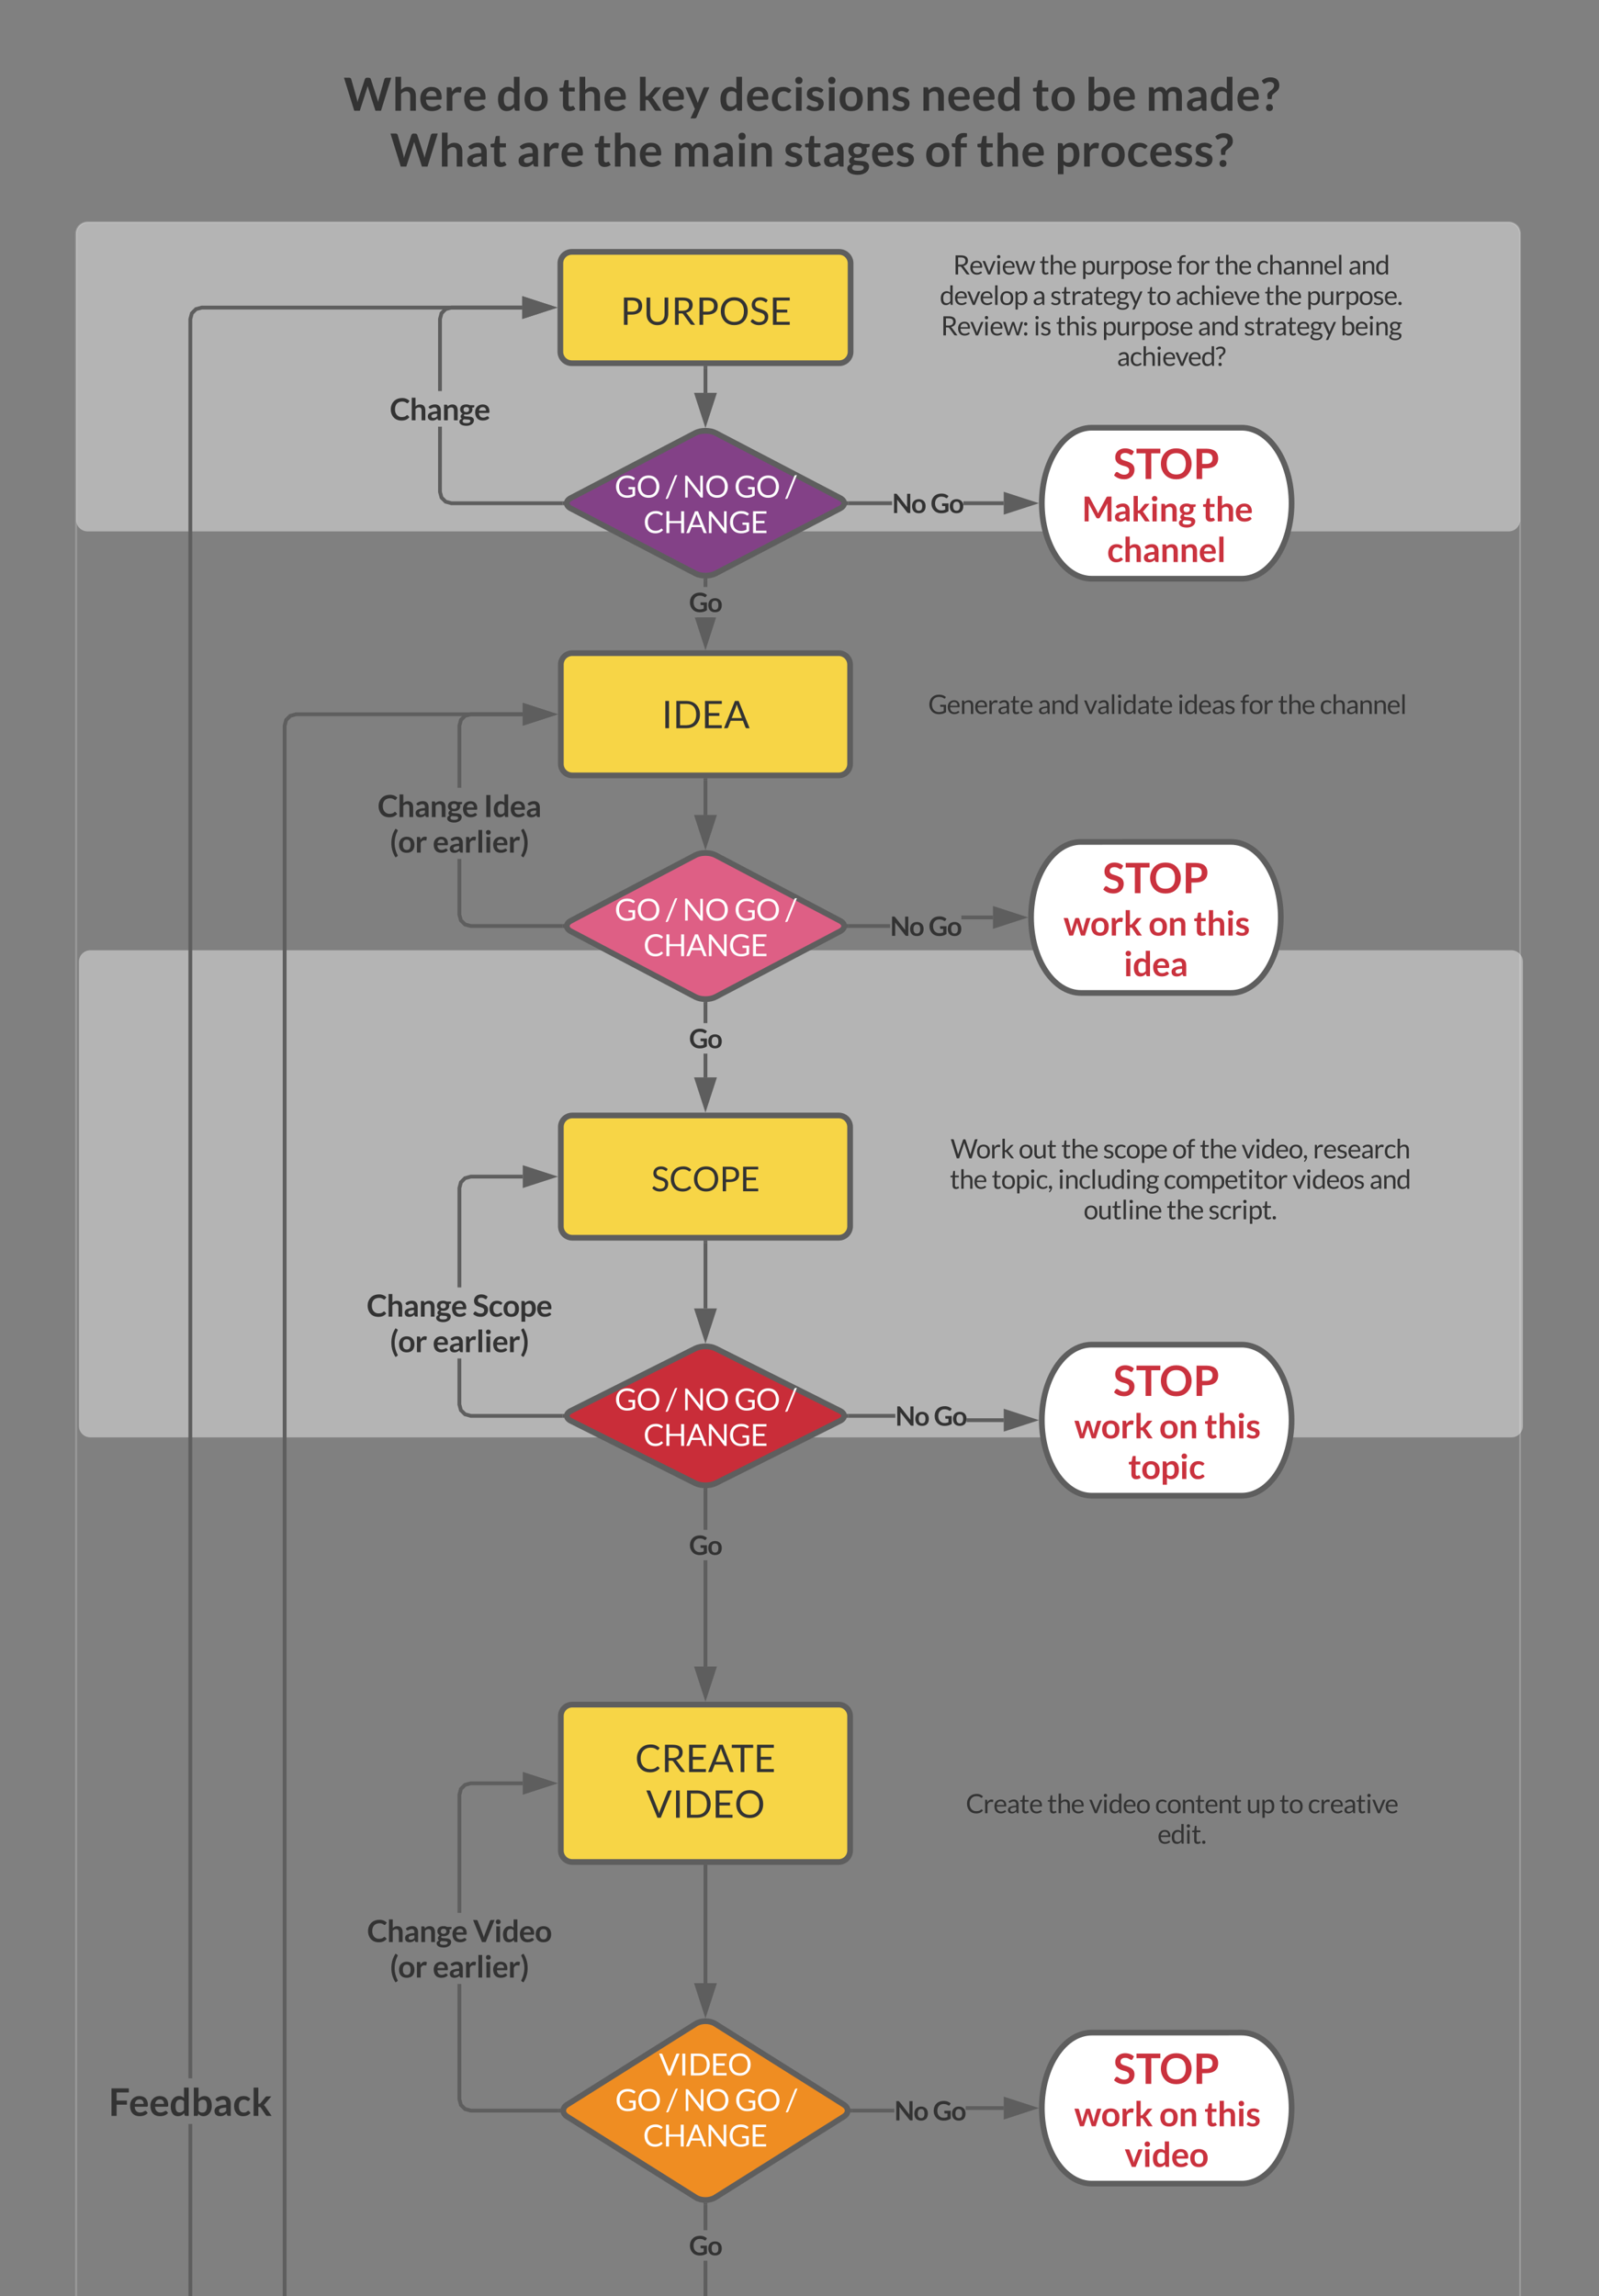 <svg xmlns="http://www.w3.org/2000/svg" xmlns:xlink="http://www.w3.org/1999/xlink" xmlns:lucid="lucid" width="840" height="1206"><rect width="100%" height="100%" fill="#808080" stroke="none"/><g transform="translate(2820 1949)"><g class="lucid-layer" display="block"><path d="M-2780-1826.27c0-3.3 2.7-6 6-6h746.55c3.32 0 6 2.7 6 6V416.37c0 3.3-2.68 6-6 6H-2774c-3.3 0-6-2.7-6-6z" stroke="#999" fill-opacity="0"></path><path d="M-2778.55-1443.9c0-3.3 2.68-6 6-6H-2026c3.3 0 6 2.7 6 6v243.84c0 3.3-2.7 6-6 6h-746.55c-3.32 0-6-2.7-6-6zM-2780-1826.27c0-3.3 2.7-6 6-6h746.55c3.32 0 6 2.7 6 6v150.37c0 3.32-2.68 6-6 6H-2774c-3.3 0-6-2.68-6-6z" fill="#e5e5e5" fill-opacity=".51"></path><path d="M-2525.63-1810.7c0-3.3 2.7-6 6-6h140.47c3.3 0 6 2.7 6 6v46.47c0 3.3-2.7 6-6 6h-140.47c-3.3 0-6-2.7-6-6z" stroke="#5e5e5e" stroke-width="3" fill="#f7d546"></path><use xlink:href="#a" transform="matrix(1,0,0,1,-2513.626,-1804.693) translate(19.45 26.302)"></use><path d="M-2525.37-1599.95c0-3.32 2.7-6 6-6h139.95c3.3 0 6 2.68 6 6v52.2c0 3.33-2.7 6-6 6h-139.95c-3.3 0-6-2.67-6-6z" stroke="#5e5e5e" stroke-width="3" fill="#f7d546"></path><use xlink:href="#b" transform="matrix(1,0,0,1,-2513.367,-1593.952) translate(40.79 27.427)"></use><path d="M-2167.74-1724.36c14.5 0 26.24 17.76 26.24 39.66 0 21.9-11.75 39.67-26.24 39.67h-78.72c-14.5 0-26.24-17.76-26.24-39.67 0-21.9 11.75-39.66 26.24-39.66z" stroke="#5e5e5e" stroke-width="3" fill="#fff"></path><use xlink:href="#c" transform="matrix(1,0,0,1,-2267.702,-1719.364) translate(32.538 21.933)"></use><use xlink:href="#d" transform="matrix(1,0,0,1,-2267.702,-1719.364) translate(16.156 44.213)"></use><use xlink:href="#e" transform="matrix(1,0,0,1,-2267.702,-1719.364) translate(79.356 44.213)"></use><use xlink:href="#f" transform="matrix(1,0,0,1,-2267.702,-1719.364) translate(29.292 65.547)"></use><path d="M-2449.4-1755.73v13.05" stroke="#5e5e5e" stroke-width="2" fill="none"></path><path d="M-2448.4-1755.7h-2v-1.03h2z" fill="#5e5e5e"></path><path d="M-2449.4-1727.4l-4.63-14.28h9.27z" stroke="#5e5e5e" stroke-width="2" fill="#5e5e5e"></path><path d="M-2448.4-1640.7h-2v-3.52h2z" fill="#5e5e5e"></path><path d="M-2448.4-1644.2h-2v-1l.33.04 1.68-.14zM-2449.4-1610.7l-4.54-14h9.1z" fill="#5e5e5e"></path><path d="M-2449.4-1607.45l-5.6-17.24h11.2zm-3.25-16.5l3.26 10.03 3.27-10.03z" fill="#5e5e5e"></path><use xlink:href="#g" transform="matrix(1,0,0,1,-2458.003,-1640.693) translate(0.005 13.16)"></use><path d="M-2351.37-1683.7h-22.93v-2h22.93zm58.66 0h-21.22v-2h21.2z" fill="#5e5e5e"></path><path d="M-2374.27-1683.7h-1.14l.22-2h.9zM-2277.44-1684.7l-14.27 4.64v-9.27z" fill="#5e5e5e"></path><path d="M-2274.2-1684.7l-18.5 6v-12zm-16.5 3.26l10.02-3.26-10.03-3.26z" fill="#5e5e5e"></path><use xlink:href="#h" transform="matrix(1,0,0,1,-2351.368,-1692.697) translate(0.005 13.16)"></use><use xlink:href="#i" transform="matrix(1,0,0,1,-2351.368,-1692.697) translate(20.238 13.16)"></use><path d="M-2587.88-1690.83l.7 2.64 1.8 1.8 2.63.7h58.26v2H-2583l-3.4-.92-2.54-2.53-.92-3.4v-34.38h2zm42.25-95.63h-37.12l-2.64.7-1.77 1.8-.7 2.63v37.74h-2v-38l.9-3.4 2.54-2.54 3.4-.92h37.4z" fill="#5e5e5e"></path><path d="M-2523.6-1683.7h-.92v-2h1.15zM-2530.36-1787.46l-14.27 4.63v-9.27z" fill="#5e5e5e"></path><path d="M-2527.13-1787.46l-18.5 6v-12zm-16.5 3.26l10.03-3.26-10.03-3.26z" fill="#5e5e5e"></path><use xlink:href="#j" transform="matrix(1,0,0,1,-2615.196,-1743.595) translate(0.005 15.353)"></use><path d="M-2651.9-1923.96c0-3.32 2.7-6 6-6h504.33c3.3 0 6 2.68 6 6v78c0 3.3-2.7 6-6 6h-504.32c-3.3 0-6-2.7-6-6z" stroke="#000" stroke-opacity="0" stroke-width="3" fill="#fff" fill-opacity="0"></path><use xlink:href="#k" transform="matrix(1,0,0,1,-2646.893,-1924.963) translate(7.461 34.127)"></use><use xlink:href="#l" transform="matrix(1,0,0,1,-2646.893,-1924.963) translate(87.773 34.127)"></use><use xlink:href="#m" transform="matrix(1,0,0,1,-2646.893,-1924.963) translate(120.321 34.127)"></use><use xlink:href="#n" transform="matrix(1,0,0,1,-2646.893,-1924.963) translate(161.461 34.127)"></use><use xlink:href="#o" transform="matrix(1,0,0,1,-2646.893,-1924.963) translate(204.629 34.127)"></use><use xlink:href="#p" transform="matrix(1,0,0,1,-2646.893,-1924.963) translate(310.413 34.127)"></use><use xlink:href="#q" transform="matrix(1,0,0,1,-2646.893,-1924.963) translate(369.092 34.127)"></use><use xlink:href="#r" transform="matrix(1,0,0,1,-2646.893,-1924.963) translate(397.166 34.127)"></use><use xlink:href="#s" transform="matrix(1,0,0,1,-2646.893,-1924.963) translate(428.883 34.127)"></use><use xlink:href="#t" transform="matrix(1,0,0,1,-2646.893,-1924.963) translate(31.887 63.46)"></use><use xlink:href="#u" transform="matrix(1,0,0,1,-2646.893,-1924.963) translate(98.339 63.46)"></use><use xlink:href="#m" transform="matrix(1,0,0,1,-2646.893,-1924.963) translate(138.904 63.46)"></use><use xlink:href="#v" transform="matrix(1,0,0,1,-2646.893,-1924.963) translate(180.044 63.46)"></use><use xlink:href="#w" transform="matrix(1,0,0,1,-2646.893,-1924.963) translate(238.662 63.46)"></use><use xlink:href="#x" transform="matrix(1,0,0,1,-2646.893,-1924.963) translate(312.717 63.46)"></use><use xlink:href="#m" transform="matrix(1,0,0,1,-2646.893,-1924.963) translate(339.899 63.46)"></use><use xlink:href="#y" transform="matrix(1,0,0,1,-2646.893,-1924.963) translate(381.039 63.46)"></use><path d="M-2454.7-1499.86c2.93-1.54 7.68-1.54 10.62 0l65.35 34.44c2.93 1.54 2.93 4.05 0 5.6l-65.35 34.43c-2.94 1.55-7.7 1.55-10.62 0l-65.36-34.43c-2.93-1.54-2.93-4.05 0-5.6z" stroke="#5e5e5e" stroke-width="3" fill="#de5f85"></path><use xlink:href="#z" transform="matrix(1,0,0,1,-2520.367,-1497.657) translate(23.276 32.187)"></use><use xlink:href="#A" transform="matrix(1,0,0,1,-2520.367,-1497.657) translate(50.109 32.187)"></use><use xlink:href="#B" transform="matrix(1,0,0,1,-2520.367,-1497.657) translate(58.913 32.187)"></use><use xlink:href="#C" transform="matrix(1,0,0,1,-2520.367,-1497.657) translate(86.089 32.187)"></use><use xlink:href="#D" transform="matrix(1,0,0,1,-2520.367,-1497.657) translate(112.922 32.187)"></use><use xlink:href="#E" transform="matrix(1,0,0,1,-2520.367,-1497.657) translate(38.396 50.853)"></use><path d="M-2525.37-1357.13c0-3.3 2.7-6 6-6h139.95c3.3 0 6 2.7 6 6v52.22c0 3.3-2.7 6-6 6h-139.95c-3.3 0-6-2.7-6-6z" stroke="#5e5e5e" stroke-width="3" fill="#f7d546"></path><use xlink:href="#F" transform="matrix(1,0,0,1,-2513.367,-1351.13) translate(35.511 27.797)"></use><path d="M-2173.4-1506.82c14.5 0 26.24 17.76 26.24 39.67 0 21.9-11.75 39.66-26.24 39.66h-78.72c-14.5 0-26.24-17.75-26.24-39.65s11.75-39.67 26.24-39.67z" stroke="#5e5e5e" stroke-width="3" fill="#fff"></path><use xlink:href="#c" transform="matrix(1,0,0,1,-2273.36,-1501.821) translate(32.538 21.933)"></use><use xlink:href="#G" transform="matrix(1,0,0,1,-2273.36,-1501.821) translate(12.058 44.213)"></use><use xlink:href="#H" transform="matrix(1,0,0,1,-2273.36,-1501.821) translate(56.724 44.213)"></use><use xlink:href="#I" transform="matrix(1,0,0,1,-2273.36,-1501.821) translate(80.369 44.213)"></use><use xlink:href="#J" transform="matrix(1,0,0,1,-2273.36,-1501.821) translate(43.625 65.547)"></use><path d="M-2525.37-1047.7c0-3.32 2.7-6 6-6h139.95c3.3 0 6 2.68 6 6v70.66c0 3.3-2.7 6-6 6h-139.95c-3.3 0-6-2.7-6-6z" stroke="#5e5e5e" stroke-width="3" fill="#f7d546"></path><use xlink:href="#K" transform="matrix(1,0,0,1,-2513.367,-1041.71) translate(27.05 23.427)"></use><use xlink:href="#L" transform="matrix(1,0,0,1,-2513.367,-1041.71) translate(32.81 47.427)"></use><path d="M-2167.74-1242.76c14.5 0 26.24 17.76 26.24 39.66 0 21.9-11.75 39.67-26.24 39.67h-78.72c-14.5 0-26.24-17.76-26.24-39.67 0-21.9 11.75-39.66 26.24-39.66z" stroke="#5e5e5e" stroke-width="3" fill="#fff"></path><use xlink:href="#c" transform="matrix(1,0,0,1,-2267.702,-1237.763) translate(32.538 21.933)"></use><use xlink:href="#G" transform="matrix(1,0,0,1,-2267.702,-1237.763) translate(12.058 44.213)"></use><use xlink:href="#H" transform="matrix(1,0,0,1,-2267.702,-1237.763) translate(56.724 44.213)"></use><use xlink:href="#I" transform="matrix(1,0,0,1,-2267.702,-1237.763) translate(80.369 44.213)"></use><use xlink:href="#M" transform="matrix(1,0,0,1,-2267.702,-1237.763) translate(40.336 65.547)"></use><path d="M-2454.47-886.1c2.8-1.77 7.35-1.77 10.16 0l67.5 42.44c2.8 1.76 2.8 4.62 0 6.38l-67.5 42.45c-2.82 1.76-7.37 1.76-10.17 0l-67.5-42.45c-2.82-1.76-2.82-4.62 0-6.38z" stroke="#5e5e5e" stroke-width="3" fill="#ef8d22"></path><use xlink:href="#N" transform="matrix(1,0,0,1,-2522.064,-884.3) translate(48.246 25.363)"></use><use xlink:href="#C" transform="matrix(1,0,0,1,-2522.064,-884.3) translate(25.281 44.03)"></use><use xlink:href="#A" transform="matrix(1,0,0,1,-2522.064,-884.3) translate(52.114 44.03)"></use><use xlink:href="#B" transform="matrix(1,0,0,1,-2522.064,-884.3) translate(60.918 44.03)"></use><use xlink:href="#C" transform="matrix(1,0,0,1,-2522.064,-884.3) translate(88.094 44.03)"></use><use xlink:href="#D" transform="matrix(1,0,0,1,-2522.064,-884.3) translate(114.927 44.03)"></use><use xlink:href="#E" transform="matrix(1,0,0,1,-2522.064,-884.3) translate(39.901 62.697)"></use><path d="M-2167.74-881.45c14.5 0 26.24 17.76 26.24 39.66 0 21.92-11.75 39.68-26.24 39.68h-78.72c-14.5 0-26.24-17.76-26.24-39.67 0-21.9 11.75-39.65 26.24-39.65z" stroke="#5e5e5e" stroke-width="3" fill="#fff"></path><use xlink:href="#O" transform="matrix(1,0,0,1,-2267.702,-876.452) translate(32.538 21.933)"></use><use xlink:href="#G" transform="matrix(1,0,0,1,-2267.702,-876.452) translate(12.058 44.213)"></use><use xlink:href="#H" transform="matrix(1,0,0,1,-2267.702,-876.452) translate(56.724 44.213)"></use><use xlink:href="#I" transform="matrix(1,0,0,1,-2267.702,-876.452) translate(80.369 44.213)"></use><use xlink:href="#P" transform="matrix(1,0,0,1,-2267.702,-876.452) translate(38.483 65.547)"></use><path d="M-2449.4-1539.24v18.27" stroke="#5e5e5e" stroke-width="2" fill="none"></path><path d="M-2448.4-1539.2h-2v-1.04h2z" fill="#5e5e5e"></path><path d="M-2449.4-1505.7l-4.63-14.27h9.27z" stroke="#5e5e5e" stroke-width="2" fill="#5e5e5e"></path><path d="M-2448.4-1383.13h-2v-12.5h2zm0-28.5h-2v-10.16h2z" fill="#5e5e5e"></path><path d="M-2448.4-1421.76h-2v-1.04l.4.07 1.6-.15zM-2449.4-1367.87l-4.63-14.26h9.27z" fill="#5e5e5e"></path><path d="M-2449.4-1364.63l-6-18.5h12.02zm-3.25-16.5l3.26 10.03 3.27-10.03z" fill="#5e5e5e"></path><use xlink:href="#g" transform="matrix(1,0,0,1,-2458.003,-1411.627) translate(0.005 13.16)"></use><path d="M-2352.4-1461.63h-21.9v-2h21.9zm54.04-4.52h-16.6v-2h16.6z" fill="#5e5e5e"></path><path d="M-2374.26-1461.63h-1.14l.22-2h.92zM-2283.1-1467.15l-14.26 4.63v-9.27z" fill="#5e5e5e"></path><path d="M-2279.86-1467.15l-18.5 6v-12.02zm-16.5 3.25l10.03-3.25-10.03-3.26z" fill="#5e5e5e"></path><use xlink:href="#h" transform="matrix(1,0,0,1,-2352.411,-1470.626) translate(0.005 13.16)"></use><use xlink:href="#i" transform="matrix(1,0,0,1,-2352.411,-1470.626) translate(20.238 13.16)"></use><path d="M-2577.68-1468.76l.7 2.64 1.8 1.78 2.63.7h48.05v2h-48.32l-3.4-.9-2.54-2.54-.92-3.4v-29.4h2zm32.3-104.08h-27.17l-2.64.7-1.77 1.8-.7 2.63v32.48h-2v-32.76l.9-3.4 2.54-2.54 3.4-.92h27.46z" fill="#5e5e5e"></path><path d="M-2523.6-1461.63h-.92v-2h1.13zM-2530.1-1573.84l-14.27 4.63v-9.28z" fill="#5e5e5e"></path><path d="M-2526.87-1573.84l-18.5 6v-12.02zm-16.5 3.26l10.03-3.26-10.03-3.26z" fill="#5e5e5e"></path><use xlink:href="#Q" transform="matrix(1,0,0,1,-2621.601,-1535.216) translate(0.005 15.353)"></use><use xlink:href="#R" transform="matrix(1,0,0,1,-2621.601,-1535.216) translate(55.632 15.353)"></use><use xlink:href="#S" transform="matrix(1,0,0,1,-2621.601,-1535.216) translate(6.34 34.02)"></use><use xlink:href="#T" transform="matrix(1,0,0,1,-2621.601,-1535.216) translate(28.927 34.02)"></use><path d="M-2449.4-1296.4V-1261.78" stroke="#5e5e5e" stroke-width="2" fill="none"></path><path d="M-2448.4-1296.4h-2v-1h2z" fill="#5e5e5e"></path><path d="M-2449.4-1246.5l-4.63-14.27h9.27z" stroke="#5e5e5e" stroke-width="2" fill="#5e5e5e"></path><path d="M-2448.4-1073.7h-2v-55.8h2zm0-71.8h-2v-20.95h2z" fill="#5e5e5e"></path><path d="M-2448.4-1166.43h-2v-.96l2-.12zM-2449.4-1058.45l-4.63-14.26h9.27z" fill="#5e5e5e"></path><path d="M-2449.4-1055.2l-6-18.5h12.02zm-3.25-16.5l3.26 10.02 3.27-10.03z" fill="#5e5e5e"></path><g><use xlink:href="#g" transform="matrix(1,0,0,1,-2458.003,-1145.507) translate(0.005 13.16)"></use></g><path d="M-2292.7-1204.1v2h-19.5v-2zm-81.62-.26v-2h24.66v2z" fill="#5e5e5e"></path><path d="M-2374.3-1204.36h-1.2l.36-2h.85zM-2277.44-1203.1l-14.26 4.64v-9.27z" fill="#5e5e5e"></path><path d="M-2274.2-1203.1l-18.5 6.02v-12.03zm-16.5 3.26l10.03-3.26-10.03-3.25z" fill="#5e5e5e"></path><g><use xlink:href="#h" transform="matrix(1,0,0,1,-2349.664,-1213.363) translate(0.005 13.16)"></use><use xlink:href="#i" transform="matrix(1,0,0,1,-2349.664,-1213.363) translate(20.238 13.16)"></use></g><path d="M-2577.68-1211.5l.7 2.65 1.8 1.77 2.63.72h48.08v2h-48.35l-3.4-.93-2.54-2.52-.92-3.4v-24.28h2zm32.3-118.52h-27.17l-2.64.7-1.77 1.8-.7 2.63v52.07h-2v-52.32l.9-3.42 2.54-2.53 3.4-.92h27.46z" fill="#5e5e5e"></path><path d="M-2523.65-1204.36h-.85v-2h1.2zM-2530.1-1331.02l-14.27 4.63v-9.26z" fill="#5e5e5e"></path><path d="M-2526.87-1331.02l-18.5 6v-12zm-16.5 3.26l10.03-3.26-10.03-3.26z" fill="#5e5e5e"></path><g><use xlink:href="#Q" transform="matrix(1,0,0,1,-2627.357,-1272.831) translate(0.005 15.353)"></use><use xlink:href="#U" transform="matrix(1,0,0,1,-2627.357,-1272.831) translate(55.632 15.353)"></use><use xlink:href="#S" transform="matrix(1,0,0,1,-2627.357,-1272.831) translate(12.096 34.02)"></use><use xlink:href="#T" transform="matrix(1,0,0,1,-2627.357,-1272.831) translate(34.682 34.02)"></use></g><path d="M-2449.4-968.54v61.15" stroke="#5e5e5e" stroke-width="2" fill="none"></path><path d="M-2448.4-968.52h-2v-1.02h2z" fill="#5e5e5e"></path><path d="M-2449.4-892.12l-4.63-14.27h9.27z" stroke="#5e5e5e" stroke-width="2" fill="#5e5e5e"></path><path d="M-2448.4-729.9h-2v-31.73h2zm0-47.73h-2v-13.42h2z" fill="#5e5e5e"></path><path d="M-2448.9-792l.5-.1v1.07h-2v-1.1zM-2449.4-714.63l-4.63-14.27h9.27z" fill="#5e5e5e"></path><path d="M-2449.4-711.4l-6-18.5h12.02zm-3.25-16.5l3.26 10.03 3.27-10.03z" fill="#5e5e5e"></path><g><use xlink:href="#g" transform="matrix(1,0,0,1,-2458.003,-777.63) translate(0.005 13.16)"></use></g><path d="M-2350.18-839.47h-22.2v-2h22.2zm57.48-1.32h-20.02v-2h20.02z" fill="#5e5e5e"></path><path d="M-2372.37-839.47h-.95l-.15-2h1.1zM-2277.44-841.8l-14.26 4.65v-9.27z" fill="#5e5e5e"></path><path d="M-2274.2-841.8l-18.5 6.03v-12.03zm-16.5 3.27l10.03-3.26-10.03-3.24z" fill="#5e5e5e"></path><g><use xlink:href="#h" transform="matrix(1,0,0,1,-2350.177,-848.47) translate(0.005 13.16)"></use><use xlink:href="#i" transform="matrix(1,0,0,1,-2350.177,-848.47) translate(20.238 13.16)"></use></g><path d="M-2577.68-846.6l.7 2.64 1.8 1.77 2.63.73h46.16v2h-46.42l-3.4-.92-2.54-2.52-.92-3.42v-60.68h2zm32.3-164.78h-27.17l-2.64.72-1.77 1.77-.7 2.66v61.9h-2v-62.17l.9-3.42 2.54-2.53 3.4-.93h27.46z" fill="#5e5e5e"></path><path d="M-2525.32-839.47h-1.1v-2h.95zM-2530.1-1012.38l-14.27 4.64v-9.27z" fill="#5e5e5e"></path><path d="M-2526.87-1012.38l-18.5 6v-12zm-16.5 3.26l10.03-3.26-10.03-3.26z" fill="#5e5e5e"></path><g><use xlink:href="#Q" transform="matrix(1,0,0,1,-2627.139,-944.354) translate(0.005 15.353)"></use><use xlink:href="#V" transform="matrix(1,0,0,1,-2627.139,-944.354) translate(55.632 15.353)"></use><use xlink:href="#S" transform="matrix(1,0,0,1,-2627.139,-944.354) translate(11.878 34.02)"></use><use xlink:href="#T" transform="matrix(1,0,0,1,-2627.139,-944.354) translate(34.464 34.02)"></use></g><path d="M-2719 332.65l.7 2.64 1.8 1.77 2.63.7h186v2h-186.26l-3.42-.9-2.53-2.54-.92-3.4V-833.44h2zm173.37-2119.1h-168.24l-2.64.7-1.8 1.78-.7 2.64v923.9h-2v-924.16l.92-3.4 2.53-2.54 3.42-.92h168.5z" fill="#5e5e5e"></path><path d="M-2526.87 339.78h-1.02v-2h1.03zM-2530.36-1787.46l-14.27 4.63v-9.27z" fill="#5e5e5e"></path><path d="M-2527.13-1787.46l-18.5 6v-12zm-16.5 3.26l10.03-3.26-10.03-3.26z" fill="#5e5e5e"></path><g><use xlink:href="#W" transform="matrix(1,0,0,1,-2762.905,-857.426) translate(0.005 19.74)"></use></g><path d="M-2669.48 332.65l.7 2.64 1.8 1.77 2.63.7h136.48v2h-136.75l-3.4-.9-2.54-2.54-.92-3.4v-863.66h2zm124.1-1905.5h-118.97l-2.64.72-1.77 1.78-.7 2.64v1012.97h-2v-1013.25l.9-3.4 2.54-2.54 3.4-.92h119.26z" fill="#5e5e5e"></path><path d="M-2526.87 339.78h-1.02v-2h1.03zM-2530.1-1573.84l-14.27 4.63v-9.28z" fill="#5e5e5e"></path><path d="M-2526.87-1573.84l-18.5 6v-12.02zm-16.5 3.26l10.03-3.26-10.03-3.26z" fill="#5e5e5e"></path><g><use xlink:href="#W" transform="matrix(1,0,0,1,-2713.388,-554.729) translate(0.005 19.74)"></use></g><path d="M-2454.7-1721.6c2.93-1.52 7.7-1.52 10.63 0l65.33 34.13c2.94 1.53 2.94 4.02 0 5.55l-65.33 34.1c-2.94 1.55-7.7 1.55-10.64 0l-65.35-34.1c-2.94-1.53-2.94-4.02 0-5.55z" stroke="#5e5e5e" stroke-width="3" fill="#834187"></path><g><use xlink:href="#z" transform="matrix(1,0,0,1,-2520.367,-1719.364) translate(23.276 31.687)"></use><use xlink:href="#A" transform="matrix(1,0,0,1,-2520.367,-1719.364) translate(50.109 31.687)"></use><use xlink:href="#B" transform="matrix(1,0,0,1,-2520.367,-1719.364) translate(58.913 31.687)"></use><use xlink:href="#C" transform="matrix(1,0,0,1,-2520.367,-1719.364) translate(86.089 31.687)"></use><use xlink:href="#D" transform="matrix(1,0,0,1,-2520.367,-1719.364) translate(112.922 31.687)"></use><use xlink:href="#E" transform="matrix(1,0,0,1,-2520.367,-1719.364) translate(38.396 50.353)"></use></g><path d="M-2454.76-1240.74c2.97-1.5 7.77-1.5 10.73 0l65.25 32.7c2.96 1.47 2.96 3.88 0 5.36l-65.25 32.7c-2.96 1.48-7.76 1.48-10.73 0l-65.24-32.7c-2.97-1.48-2.97-3.9 0-5.37z" stroke="#5e5e5e" stroke-width="3" fill="#c92d39"></path><g><use xlink:href="#z" transform="matrix(1,0,0,1,-2520.367,-1238.43) translate(23.276 30.187)"></use><use xlink:href="#A" transform="matrix(1,0,0,1,-2520.367,-1238.43) translate(50.109 30.187)"></use><use xlink:href="#B" transform="matrix(1,0,0,1,-2520.367,-1238.43) translate(58.913 30.187)"></use><use xlink:href="#C" transform="matrix(1,0,0,1,-2520.367,-1238.43) translate(86.089 30.187)"></use><use xlink:href="#D" transform="matrix(1,0,0,1,-2520.367,-1238.43) translate(112.922 30.187)"></use><use xlink:href="#E" transform="matrix(1,0,0,1,-2520.367,-1238.43) translate(38.396 48.853)"></use></g></g><g class="lucid-layer" display="block"><path d="M-2341.25-1817c0-3.3 2.7-6 6-6h261c3.3 0 6 2.7 6 6v62c0 3.32-2.7 6-6 6h-261c-3.3 0-6-2.68-6-6z" stroke="#000" stroke-opacity="0" stroke-width="3" fill="#fff" fill-opacity="0"></path><use xlink:href="#X" transform="matrix(1,0,0,1,-2336.247,-1817.998) translate(16.873 13.16)"></use><use xlink:href="#Y" transform="matrix(1,0,0,1,-2336.247,-1817.998) translate(62.287 13.16)"></use><use xlink:href="#Z" transform="matrix(1,0,0,1,-2336.247,-1817.998) translate(84.233 13.16)"></use><use xlink:href="#aa" transform="matrix(1,0,0,1,-2336.247,-1817.998) translate(134.5 13.16)"></use><use xlink:href="#Y" transform="matrix(1,0,0,1,-2336.247,-1817.998) translate(154.353 13.16)"></use><use xlink:href="#ab" transform="matrix(1,0,0,1,-2336.247,-1817.998) translate(176.3 13.16)"></use><use xlink:href="#ac" transform="matrix(1,0,0,1,-2336.247,-1817.998) translate(224.5 13.16)"></use><use xlink:href="#ad" transform="matrix(1,0,0,1,-2336.247,-1817.998) translate(9.96 29.16)"></use><use xlink:href="#ae" transform="matrix(1,0,0,1,-2336.247,-1817.998) translate(58.627 29.16)"></use><use xlink:href="#af" transform="matrix(1,0,0,1,-2336.247,-1817.998) translate(67.96 29.16)"></use><use xlink:href="#ag" transform="matrix(1,0,0,1,-2336.247,-1817.998) translate(118.773 29.16)"></use><use xlink:href="#ah" transform="matrix(1,0,0,1,-2336.247,-1817.998) translate(133.733 29.16)"></use><use xlink:href="#Y" transform="matrix(1,0,0,1,-2336.247,-1817.998) translate(180.573 29.16)"></use><use xlink:href="#ai" transform="matrix(1,0,0,1,-2336.247,-1817.998) translate(202.52 29.16)"></use><use xlink:href="#aj" transform="matrix(1,0,0,1,-2336.247,-1817.998) translate(10.467 45.16)"></use><use xlink:href="#ak" transform="matrix(1,0,0,1,-2336.247,-1817.998) translate(59.24 45.16)"></use><use xlink:href="#al" transform="matrix(1,0,0,1,-2336.247,-1817.998) translate(71.013 45.16)"></use><use xlink:href="#Z" transform="matrix(1,0,0,1,-2336.247,-1817.998) translate(95.173 45.16)"></use><use xlink:href="#am" transform="matrix(1,0,0,1,-2336.247,-1817.998) translate(145.44 45.16)"></use><use xlink:href="#af" transform="matrix(1,0,0,1,-2336.247,-1817.998) translate(169.64 45.16)"></use><use xlink:href="#an" transform="matrix(1,0,0,1,-2336.247,-1817.998) translate(220.453 45.16)"></use><use xlink:href="#ao" transform="matrix(1,0,0,1,-2336.247,-1817.998) translate(102.987 61.16)"></use><path d="M-2341.25-1606.8c0-3.3 2.7-6 6-6h256.7c3.3 0 6 2.7 6 6v52.22c0 3.3-2.7 6-6 6h-256.7c-3.3 0-6-2.7-6-6z" stroke="#000" stroke-opacity="0" stroke-width="3" fill="#fff" fill-opacity="0"></path><g><use xlink:href="#ap" transform="matrix(1,0,0,1,-2336.247,-1607.796) translate(3.827 33.785)"></use><use xlink:href="#am" transform="matrix(1,0,0,1,-2336.247,-1607.796) translate(61.413 33.785)"></use><use xlink:href="#aq" transform="matrix(1,0,0,1,-2336.247,-1607.796) translate(85.613 33.785)"></use><use xlink:href="#ar" transform="matrix(1,0,0,1,-2336.247,-1607.796) translate(134.773 33.785)"></use><use xlink:href="#aa" transform="matrix(1,0,0,1,-2336.247,-1607.796) translate(167.747 33.785)"></use><use xlink:href="#Y" transform="matrix(1,0,0,1,-2336.247,-1607.796) translate(187.6 33.785)"></use><use xlink:href="#as" transform="matrix(1,0,0,1,-2336.247,-1607.796) translate(209.547 33.785)"></use></g><path d="M-2332-1360.77c0-3.32 2.7-6 6-6h251.74c3.3 0 6 2.68 6 6v62c0 3.3-2.7 6-6 6H-2326c-3.3 0-6-2.7-6-6z" stroke="#000" stroke-opacity="0" stroke-width="3" fill="#fff" fill-opacity="0"></path><g><use xlink:href="#at" transform="matrix(1,0,0,1,-2326.993,-1361.773) translate(6.393 21.16)"></use><use xlink:href="#au" transform="matrix(1,0,0,1,-2326.993,-1361.773) translate(42.113 21.16)"></use><use xlink:href="#Y" transform="matrix(1,0,0,1,-2326.993,-1361.773) translate(64.487 21.16)"></use><use xlink:href="#av" transform="matrix(1,0,0,1,-2326.993,-1361.773) translate(86.433 21.16)"></use><use xlink:href="#aw" transform="matrix(1,0,0,1,-2326.993,-1361.773) translate(122.78 21.16)"></use><use xlink:href="#Y" transform="matrix(1,0,0,1,-2326.993,-1361.773) translate(137.26 21.16)"></use><use xlink:href="#ax" transform="matrix(1,0,0,1,-2326.993,-1361.773) translate(159.207 21.16)"></use><use xlink:href="#ay" transform="matrix(1,0,0,1,-2326.993,-1361.773) translate(196.7 21.16)"></use><use xlink:href="#Y" transform="matrix(1,0,0,1,-2326.993,-1361.773) translate(5.993 37.16)"></use><use xlink:href="#az" transform="matrix(1,0,0,1,-2326.993,-1361.773) translate(27.94 37.16)"></use><use xlink:href="#aA" transform="matrix(1,0,0,1,-2326.993,-1361.773) translate(62.727 37.16)"></use><use xlink:href="#aB" transform="matrix(1,0,0,1,-2326.993,-1361.773) translate(118.273 37.16)"></use><use xlink:href="#aC" transform="matrix(1,0,0,1,-2326.993,-1361.773) translate(185.927 37.16)"></use><use xlink:href="#ac" transform="matrix(1,0,0,1,-2326.993,-1361.773) translate(226.38 37.16)"></use><use xlink:href="#aD" transform="matrix(1,0,0,1,-2326.993,-1361.773) translate(76.247 53.16)"></use><use xlink:href="#Y" transform="matrix(1,0,0,1,-2326.993,-1361.773) translate(119.847 53.16)"></use><use xlink:href="#aE" transform="matrix(1,0,0,1,-2326.993,-1361.773) translate(141.793 53.16)"></use></g><path d="M-2326.1-1024.8c0-3.33 2.68-6 6-6h241.54c3.32 0 6 2.67 6 6v62c0 3.3-2.68 6-6 6h-241.55c-3.32 0-6-2.7-6-6z" stroke="#000" stroke-opacity="0" stroke-width="3" fill="#fff" fill-opacity="0"></path><g><use xlink:href="#aF" transform="matrix(1,0,0,1,-2321.109,-1025.814) translate(8.473 29.16)"></use><use xlink:href="#Y" transform="matrix(1,0,0,1,-2321.109,-1025.814) translate(51.26 29.16)"></use><use xlink:href="#aG" transform="matrix(1,0,0,1,-2321.109,-1025.814) translate(73.207 29.16)"></use><use xlink:href="#aH" transform="matrix(1,0,0,1,-2321.109,-1025.814) translate(107.873 29.16)"></use><use xlink:href="#aI" transform="matrix(1,0,0,1,-2321.109,-1025.814) translate(155.847 29.16)"></use><use xlink:href="#ag" transform="matrix(1,0,0,1,-2321.109,-1025.814) translate(173.193 29.16)"></use><use xlink:href="#aJ" transform="matrix(1,0,0,1,-2321.109,-1025.814) translate(188.153 29.16)"></use><use xlink:href="#aK" transform="matrix(1,0,0,1,-2321.109,-1025.814) translate(109.173 45.16)"></use></g></g><defs><path fill="#333" d="M617-1433c323 3 534 130 534 444 0 310-216 446-534 453H387V0H194v-1433h423zm340 444c0-197-128-291-340-291H387v590h230c207-4 340-97 340-299" id="aL"></path><path fill="#333" d="M353-563c7 250 130 409 378 409s377-159 377-408v-871h193v871c-5 275-133 450-332 535-136 58-340 59-476 0-200-85-333-259-333-535v-871h193v870" id="aM"></path><path fill="#333" d="M1124-1036c0 240-152 355-353 406 24 14 45 35 64 61L1253 0c-92-9-205 21-250-41L631-553c-24-32-41-45-97-45H387V0H194v-1433h405c307 3 525 101 525 397zm-189 14c0-188-133-258-336-258H387v541h203c205-3 345-85 345-283" id="aN"></path><path fill="#333" d="M1454-1012c68 174 68 418 0 592-101 256-310 435-656 435S243-165 143-420c-68-174-68-418 0-592 101-256 309-437 655-437s556 181 656 437zM798-153c339 0 508-219 508-563 0-268-108-446-298-526-121-52-298-52-419 0-190 80-299 258-299 526s109 444 299 524c63 26 132 39 209 39" id="aO"></path><path fill="#333" d="M513-145c178-4 292-88 292-262 0-193-194-213-343-263-182-61-347-142-342-385 4-188 111-303 254-361 117-48 292-41 408 5 66 26 124 62 173 110-22 37-36 86-66 115-51 25-83-28-123-48-53-26-114-56-200-54-157 4-266 71-266 223 0 186 200 204 344 258 175 65 343 135 343 372 0 289-185 446-480 451-198 4-349-81-449-187 26-36 42-83 76-111 60-25 93 39 140 65 62 34 135 75 239 72" id="aP"></path><path fill="#333" d="M1057-1433v158H369v476h557v152H369v489h688V0H174v-1433h883" id="aQ"></path><g id="a"><use transform="matrix(0.01,0,0,0.01,0,0)" xlink:href="#aL"></use><use transform="matrix(0.01,0,0,0.01,12.22,0)" xlink:href="#aM"></use><use transform="matrix(0.01,0,0,0.01,26.82,0)" xlink:href="#aN"></use><use transform="matrix(0.01,0,0,0.01,39.7,0)" xlink:href="#aL"></use><use transform="matrix(0.01,0,0,0.01,51.92,0)" xlink:href="#aO"></use><use transform="matrix(0.01,0,0,0.01,67.88,0)" xlink:href="#aP"></use><use transform="matrix(0.01,0,0,0.01,78.48,0)" xlink:href="#aQ"></use></g><path fill="#333" d="M404 0H210v-1433h194V0" id="aR"></path><path fill="#333" d="M1365-1009c68 170 68 416 0 586C1264-171 1053 0 710 0H174v-1433h536c343 5 555 172 655 424zM710-157c338-11 507-216 507-559s-169-560-507-560H369v1119h341" id="aS"></path><path fill="#333" d="M1353 0h-150c-36 0-55-21-66-46l-134-346H360L226-46c-9 23-33 46-66 46H10l573-1433h197zM414-532h535l-225-583c-15-36-29-81-43-135-13 48-26 95-42 136" id="aT"></path><g id="b"><use transform="matrix(0.01,0,0,0.01,0,0)" xlink:href="#aR"></use><use transform="matrix(0.01,0,0,0.01,6.14,0)" xlink:href="#aS"></use><use transform="matrix(0.01,0,0,0.01,21.2,0)" xlink:href="#aQ"></use><use transform="matrix(0.01,0,0,0.01,32.82,0)" xlink:href="#aT"></use></g><path fill="#c92d39" fill-opacity=".97" d="M519-204c146 0 246-70 241-211-6-175-195-185-333-232-183-63-339-153-333-400 5-199 120-319 272-380 126-51 311-44 437 5 72 27 133 64 184 112l-66 127c-15 40-64 51-105 25-64-41-136-87-246-85-132 3-224 54-224 182 0 167 202 176 334 227 173 67 333 144 333 381 0 227-120 364-289 433-138 56-353 39-478-16-80-35-154-80-210-138l78-129c23-34 74-43 115-13 73 54 157 112 290 112" id="aU"></path><path fill="#c92d39" fill-opacity=".97" d="M1165-1446v221H730V0H461v-1225H24v-221h1141" id="aV"></path><path fill="#c92d39" fill-opacity=".97" d="M1480-1018c71 176 71 414 0 590-106 261-323 444-679 444S225-168 120-428c-71-176-71-414 0-590 106-261 324-444 681-444 355 0 573 184 679 444zM801-214c307 0 456-198 456-509s-149-510-456-510c-308 0-459 198-459 510s152 509 459 509" id="aW"></path><path fill="#c92d39" fill-opacity=".97" d="M1187-985c0 329-222 471-561 476H424V0H155v-1446h471c337 4 561 134 561 461zm-269 0c0-176-112-253-292-253H424v519h202c184-1 292-85 292-266" id="aX"></path><g id="c"><use transform="matrix(0.011,0,0,0.011,0,0)" xlink:href="#aU"></use><use transform="matrix(0.011,0,0,0.011,11.922,0)" xlink:href="#aV"></use><use transform="matrix(0.011,0,0,0.011,24.278,0)" xlink:href="#aW"></use><use transform="matrix(0.011,0,0,0.011,42.044,0)" xlink:href="#aX"></use></g><path fill="#c92d39" fill-opacity=".97" d="M376-1057c5 39 7 82 7 123V0H146v-1446c85 3 182-6 258 6 17 7 27 20 36 37l432 803c23 42 41 90 60 136 19-47 38-95 61-138l428-801c15-33 41-43 90-43h203V0h-237c1-330-2-664 1-991 1-21 3-42 5-63l-437 820c-22 44-63 63-132 59-48-3-77-26-95-59" id="aY"></path><path fill="#c92d39" fill-opacity=".97" d="M556-1045c246 0 380 151 380 397V0c-79-6-181 23-196-53l-22-73C630-49 541 18 379 16 194 13 81-77 81-262c0-184 152-247 321-292 78-21 176-31 293-34 10-155-29-262-170-262-104 0-161 40-224 77-47 28-107 5-127-31l-45-79c118-108 260-162 427-162zM317-275c-3 86 56 121 139 121 117 0 179-51 239-111v-173c-122 6-219 17-297 53-49 22-79 51-81 110" id="aZ"></path><path fill="#c92d39" fill-opacity=".97" d="M382-1486v851c54 1 89-1 115-33l255-315c22-25 41-43 86-43h226C946-887 832-742 710-606c-11 12-25 21-39 30 29 21 48 49 69 78L1082 0H859c-44-1-65-15-85-44L513-433c-20-29-30-36-75-37h-56V0H135v-1486h247" id="ba"></path><path fill="#c92d39" fill-opacity=".97" d="M395-1026V0H148v-1026h247zm-123-457c96 0 160 62 160 158 0 94-65 155-160 155-93 0-156-62-156-155 0-95 61-158 156-158" id="bb"></path><path fill="#c92d39" fill-opacity=".97" d="M605-850c-102 1-168 52-226 108V0H132v-1026c80 9 198-29 214 45l17 81c77-76 165-142 317-142 235 0 346 154 346 389V0H779v-653c0-121-55-198-174-197" id="bc"></path><path fill="#c92d39" fill-opacity=".97" d="M247-436C153-487 80-575 80-712c0-228 174-332 407-332 92 0 169 20 230 53h295c-4 63 19 133-53 146l-92 17c30 74 25 184-9 254-72 146-265 223-484 183-51 27-68 81-20 111 145 54 395 5 528 91 60 38 108 95 104 193-8 182-136 275-286 326-172 59-444 28-556-52C83 234 32 179 32 90c0-112 77-164 166-199-49-28-87-70-84-147 4-94 65-143 133-180zm247 621c132 0 252-20 264-139-10-98-129-93-228-102-63-6-132-5-191-13-47 27-93 62-93 127 0 112 123 127 248 127zM305-706c0 111 68 168 182 168s182-56 182-168c0-107-68-165-182-165s-182 58-182 165" id="bd"></path><g id="d"><use transform="matrix(0.009,0,0,0.009,0,0)" xlink:href="#aY"></use><use transform="matrix(0.009,0,0,0.009,16.533,0)" xlink:href="#aZ"></use><use transform="matrix(0.009,0,0,0.009,25.84,0)" xlink:href="#ba"></use><use transform="matrix(0.009,0,0,0.009,35.644,0)" xlink:href="#bb"></use><use transform="matrix(0.009,0,0,0.009,40.462,0)" xlink:href="#bc"></use><use transform="matrix(0.009,0,0,0.009,50.569,0)" xlink:href="#bd"></use></g><path fill="#c92d39" fill-opacity=".97" d="M738-75c-64 55-158 90-269 91-176 2-277-109-277-284v-573c-65-4-153 21-153-52v-98l165-27 52-280c10-66 115-35 183-42v323h270v176H439v556c-1 59 32 101 88 102 48 1 68-25 104-34 19 1 25 9 33 22" id="be"></path><path fill="#c92d39" fill-opacity=".97" d="M605-850c-102 1-168 52-226 108V0H132v-1486h247v571c76-69 161-129 301-127 234 4 346 154 346 389V0H779v-653c0-121-55-198-174-197" id="bf"></path><path fill="#c92d39" fill-opacity=".97" d="M991-153C899-47 760 15 568 15 237 15 63-197 63-535c0-237 116-392 287-467 61-27 129-40 206-40 287 0 444 174 444 465 0 54-3 95-57 95H309c4 226 158 349 385 292 52-13 93-39 132-62 32-19 73-16 93 9zM778-631c-4-143-73-234-217-234-154 0-226 95-247 234h464" id="bg"></path><g id="e"><use transform="matrix(0.009,0,0,0.009,0,0)" xlink:href="#be"></use><use transform="matrix(0.009,0,0,0.009,6.88,0)" xlink:href="#bf"></use><use transform="matrix(0.009,0,0,0.009,16.987,0)" xlink:href="#bg"></use></g><path fill="#c92d39" fill-opacity=".97" d="M928-153C839-49 712 15 524 15c-227 0-358-131-424-305-47-123-49-306-4-434 67-190 213-318 465-318 165 0 270 58 357 143-29 37-52 81-86 112-71 26-104-41-170-55-24-5-52-12-86-12-192 5-260 143-260 339 0 194 67 336 254 342 98 3 148-38 200-79 26-20 67-17 87 9" id="bh"></path><path fill="#c92d39" fill-opacity=".97" d="M395-1486V0H148v-1486h247" id="bi"></path><g id="f"><use transform="matrix(0.009,0,0,0.009,0,0)" xlink:href="#bh"></use><use transform="matrix(0.009,0,0,0.009,8.48,0)" xlink:href="#bf"></use><use transform="matrix(0.009,0,0,0.009,18.587,0)" xlink:href="#aZ"></use><use transform="matrix(0.009,0,0,0.009,27.893,0)" xlink:href="#bc"></use><use transform="matrix(0.009,0,0,0.009,38,0)" xlink:href="#bc"></use><use transform="matrix(0.009,0,0,0.009,48.107,0)" xlink:href="#bg"></use><use transform="matrix(0.009,0,0,0.009,57.609,0)" xlink:href="#bi"></use></g><path fill="#333" d="M1341-140C1204-38 1028 20 789 16c-350-5-566-186-673-442-73-175-71-420-1-596 107-266 333-435 699-440 235-2 404 78 526 189l-78 122c-45 78-131 10-176-17-110-67-334-90-474-29-171 74-275 233-275 474 0 251 105 414 283 489 144 62 360 37 477-26v-263H916c-88 2-46-125-56-202h481v585" id="bj"></path><path fill="#333" d="M361-1005c121-49 297-49 417 0 184 74 298 236 298 490 0 330-178 530-506 530C241 15 61-185 61-515c0-254 115-416 300-490zm-45 492c0 201 65 338 254 338 188 0 251-137 251-338s-63-340-251-340c-189 0-254 139-254 340" id="bk"></path><g id="g"><use transform="matrix(0.007,0,0,0.007,0,0)" xlink:href="#bj"></use><use transform="matrix(0.007,0,0,0.007,9.64,0)" xlink:href="#bk"></use></g><path fill="#333" d="M377-1009c4 38 6 82 6 121V0H146v-1446c71 6 174-24 211 20 269 320 519 661 779 990-5-42-7-87-7-131v-879h237V0c-64-4-144 10-192-10-14-6-28-19-41-36" id="bl"></path><g id="h"><use transform="matrix(0.007,0,0,0.007,0,0)" xlink:href="#bl"></use><use transform="matrix(0.007,0,0,0.007,10.08,0)" xlink:href="#bk"></use></g><g id="i"><use transform="matrix(0.007,0,0,0.007,0,0)" xlink:href="#bj"></use><use transform="matrix(0.007,0,0,0.007,9.64,0)" xlink:href="#bk"></use></g><path fill="#333" d="M1284-209C1170-69 1008 19 759 16c-347-4-553-182-649-442-66-178-66-423 6-596 108-261 330-435 688-440 220-3 375 79 488 188l-90 125c-16 32-68 39-102 12-71-55-162-101-298-96-304 11-465 201-465 510 0 241 101 401 267 477 125 58 330 39 424-24 42-17 97-111 150-54" id="bm"></path><path fill="#333" d="M605-850c-102 1-168 52-226 108V0H132v-1486h247v571c76-69 161-129 301-127 234 4 346 154 346 389V0H779v-653c0-121-55-198-174-197" id="bn"></path><path fill="#333" d="M556-1045c246 0 380 151 380 397V0c-79-6-181 23-196-53l-22-73C630-49 541 18 379 16 194 13 81-77 81-262c0-184 152-247 321-292 78-21 176-31 293-34 10-155-29-262-170-262-104 0-161 40-224 77-47 28-107 5-127-31l-45-79c118-108 260-162 427-162zM317-275c-3 86 56 121 139 121 117 0 179-51 239-111v-173c-122 6-219 17-297 53-49 22-79 51-81 110" id="bo"></path><path fill="#333" d="M605-850c-102 1-168 52-226 108V0H132v-1026c80 9 198-29 214 45l17 81c77-76 165-142 317-142 235 0 346 154 346 389V0H779v-653c0-121-55-198-174-197" id="bp"></path><path fill="#333" d="M247-436C153-487 80-575 80-712c0-228 174-332 407-332 92 0 169 20 230 53h295c-4 63 19 133-53 146l-92 17c30 74 25 184-9 254-72 146-265 223-484 183-51 27-68 81-20 111 145 54 395 5 528 91 60 38 108 95 104 193-8 182-136 275-286 326-172 59-444 28-556-52C83 234 32 179 32 90c0-112 77-164 166-199-49-28-87-70-84-147 4-94 65-143 133-180zm247 621c132 0 252-20 264-139-10-98-129-93-228-102-63-6-132-5-191-13-47 27-93 62-93 127 0 112 123 127 248 127zM305-706c0 111 68 168 182 168s182-56 182-168c0-107-68-165-182-165s-182 58-182 165" id="bq"></path><path fill="#333" d="M991-153C899-47 760 15 568 15 237 15 63-197 63-535c0-237 116-392 287-467 61-27 129-40 206-40 287 0 444 174 444 465 0 54-3 95-57 95H309c4 226 158 349 385 292 52-13 93-39 132-62 32-19 73-16 93 9zM778-631c-4-143-73-234-217-234-154 0-226 95-247 234h464" id="br"></path><g id="j"><use transform="matrix(0.008,0,0,0.008,0,0)" xlink:href="#bm"></use><use transform="matrix(0.008,0,0,0.008,10.43,0)" xlink:href="#bn"></use><use transform="matrix(0.008,0,0,0.008,19.273,0)" xlink:href="#bo"></use><use transform="matrix(0.008,0,0,0.008,27.417,0)" xlink:href="#bp"></use><use transform="matrix(0.008,0,0,0.008,36.26,0)" xlink:href="#bq"></use><use transform="matrix(0.008,0,0,0.008,44.31,0)" xlink:href="#br"></use></g><path fill="#333" d="M12-1446h226c47 0 80 25 90 61 87 312 181 618 262 935 6 25 10 51 15 79 10-53 22-104 38-149l284-865c11-30 46-61 89-61 78 0 148-4 169 61l282 865c15 43 27 90 38 142 9-49 18-98 30-142l246-865c9-33 45-61 89-61h211L1632 0h-243c-113-359-232-713-341-1076C938-712 818-360 704 0H461" id="bs"></path><path fill="#333" d="M604-806c-122 5-180 74-225 167V0H132v-1026c83 11 206-35 218 62l15 124c63-106 147-205 295-205 51 0 93 12 126 35l-32 185c-4 23-15 33-40 33-33 0-65-16-110-14" id="bt"></path><g id="k"><use transform="matrix(0.012,0,0,0.012,0,0)" xlink:href="#bs"></use><use transform="matrix(0.012,0,0,0.012,25.581,0)" xlink:href="#bn"></use><use transform="matrix(0.012,0,0,0.012,39.478,0)" xlink:href="#br"></use><use transform="matrix(0.012,0,0,0.012,52.543,0)" xlink:href="#bt"></use><use transform="matrix(0.012,0,0,0.012,62.529,0)" xlink:href="#br"></use></g><path fill="#333" d="M502-1045c120-1 193 43 256 101v-542h247V0c-80-9-199 29-214-45l-20-99C693-58 601 15 441 15 163 15 61-217 61-510c0-241 98-411 259-494 54-27 115-41 182-41zM316-510c0 181 36 329 209 329 118 0 173-54 233-123v-460c-48-59-104-93-198-93-188 0-244 151-244 347" id="bu"></path><g id="l"><use transform="matrix(0.012,0,0,0.012,0,0)" xlink:href="#bu"></use><use transform="matrix(0.012,0,0,0.012,13.933,0)" xlink:href="#bk"></use></g><path fill="#333" d="M738-75c-64 55-158 90-269 91-176 2-277-109-277-284v-573c-65-4-153 21-153-52v-98l165-27 52-280c10-66 115-35 183-42v323h270v176H439v556c-1 59 32 101 88 102 48 1 68-25 104-34 19 1 25 9 33 22" id="bv"></path><g id="m"><use transform="matrix(0.012,0,0,0.012,0,0)" xlink:href="#bv"></use><use transform="matrix(0.012,0,0,0.012,9.46,0)" xlink:href="#bn"></use><use transform="matrix(0.012,0,0,0.012,23.357,0)" xlink:href="#br"></use></g><path fill="#333" d="M382-1486v851c54 1 89-1 115-33l255-315c22-25 41-43 86-43h226C946-887 832-742 710-606c-11 12-25 21-39 30 29 21 48 49 69 78L1082 0H859c-44-1-65-15-85-44L513-433c-20-29-30-36-75-37h-56V0H135v-1486h247" id="bw"></path><path fill="#333" d="M496 282c-21 85-170 43-266 53L422-76 7-1026h216c39-1 60 21 70 46 80 195 164 386 238 586 7 18 10 37 14 56 74-221 164-427 244-642 9-24 36-46 68-46h198" id="bx"></path><g id="n"><use transform="matrix(0.012,0,0,0.012,0,0)" xlink:href="#bw"></use><use transform="matrix(0.012,0,0,0.012,12.748,0)" xlink:href="#br"></use><use transform="matrix(0.012,0,0,0.012,25.41,0)" xlink:href="#bx"></use></g><path fill="#333" d="M928-153C839-49 712 15 524 15c-227 0-358-131-424-305-47-123-49-306-4-434 67-190 213-318 465-318 165 0 270 58 357 143-29 37-52 81-86 112-71 26-104-41-170-55-24-5-52-12-86-12-192 5-260 143-260 339 0 194 67 336 254 342 98 3 148-38 200-79 26-20 67-17 87 9" id="by"></path><path fill="#333" d="M395-1026V0H148v-1026h247zm-123-457c96 0 160 62 160 158 0 94-65 155-160 155-93 0-156-62-156-155 0-95 61-158 156-158" id="bz"></path><path fill="#333" d="M254-198c95 60 334 64 323-83-9-119-156-122-253-159C192-490 72-550 72-729c0-214 163-309 387-313 145-3 264 55 338 127-26 36-45 82-77 111-69 21-111-33-176-48-103-23-247 0-238 102 11 114 156 118 251 155 126 49 251 100 251 270C808-59 575 48 294 6 192-9 106-54 42-110c28-39 43-95 83-120 49-31 96 11 129 32" id="bA"></path><g id="o"><use transform="matrix(0.012,0,0,0.012,0,0)" xlink:href="#bu"></use><use transform="matrix(0.012,0,0,0.012,13.933,0)" xlink:href="#br"></use><use transform="matrix(0.012,0,0,0.012,26.999,0)" xlink:href="#by"></use><use transform="matrix(0.012,0,0,0.012,38.659,0)" xlink:href="#bz"></use><use transform="matrix(0.012,0,0,0.012,45.283,0)" xlink:href="#bA"></use><use transform="matrix(0.012,0,0,0.012,55.966,0)" xlink:href="#bz"></use><use transform="matrix(0.012,0,0,0.012,62.59,0)" xlink:href="#bk"></use><use transform="matrix(0.012,0,0,0.012,76.487,0)" xlink:href="#bp"></use><use transform="matrix(0.012,0,0,0.012,90.383,0)" xlink:href="#bA"></use></g><g id="p"><use transform="matrix(0.012,0,0,0.012,0,0)" xlink:href="#bp"></use><use transform="matrix(0.012,0,0,0.012,13.897,0)" xlink:href="#br"></use><use transform="matrix(0.012,0,0,0.012,26.962,0)" xlink:href="#br"></use><use transform="matrix(0.012,0,0,0.012,40.028,0)" xlink:href="#bu"></use></g><g id="q"><use transform="matrix(0.012,0,0,0.012,0,0)" xlink:href="#bv"></use><use transform="matrix(0.012,0,0,0.012,9.46,0)" xlink:href="#bk"></use></g><path fill="#333" d="M638 15c-134 0-208-58-269-132-10 52-5 117-71 117H135v-1486h247v586c77-79 169-142 318-142 277 0 379 230 379 521 0 241-97 412-259 495-54 27-115 41-182 41zm186-536c0-181-37-329-209-329-117 0-175 55-233 124v460c48 61 104 93 199 93 187 0 243-152 243-348" id="bB"></path><g id="r"><use transform="matrix(0.012,0,0,0.012,0,0)" xlink:href="#bB"></use><use transform="matrix(0.012,0,0,0.012,13.933,0)" xlink:href="#br"></use></g><path fill="#333" d="M565-850c-86 0-140 48-186 99V0H132v-1026c80 9 198-29 214 45l16 76c67-72 141-136 276-137 139-1 214 86 253 192 57-117 162-192 328-192 240 0 354 147 354 389V0h-247v-653c1-123-52-197-169-197s-180 76-180 197V0H729v-653c0-127-46-197-164-197" id="bC"></path><path fill="#333" d="M579-1107c8-168-227-189-345-115-39 24-97 66-132 10l-65-103c94-81 208-147 383-147 232 0 383 113 388 341 6 231-166 297-284 407-47 44-36 133-54 204H301c-2-85-40-189 4-256 80-122 265-149 274-341zM378 14c-92 0-152-57-152-150 0-92 60-151 152-151 91 0 151 60 151 151 0 92-59 150-151 150" id="bD"></path><g id="s"><use transform="matrix(0.012,0,0,0.012,0,0)" xlink:href="#bC"></use><use transform="matrix(0.012,0,0,0.012,20.582,0)" xlink:href="#bo"></use><use transform="matrix(0.012,0,0,0.012,33.379,0)" xlink:href="#bu"></use><use transform="matrix(0.012,0,0,0.012,47.312,0)" xlink:href="#br"></use><use transform="matrix(0.012,0,0,0.012,60.378,0)" xlink:href="#bD"></use></g><g id="t"><use transform="matrix(0.012,0,0,0.012,0,0)" xlink:href="#bs"></use><use transform="matrix(0.012,0,0,0.012,25.581,0)" xlink:href="#bn"></use><use transform="matrix(0.012,0,0,0.012,39.478,0)" xlink:href="#bo"></use><use transform="matrix(0.012,0,0,0.012,52.274,0)" xlink:href="#bv"></use></g><g id="u"><use transform="matrix(0.012,0,0,0.012,0,0)" xlink:href="#bo"></use><use transform="matrix(0.012,0,0,0.012,12.797,0)" xlink:href="#bt"></use><use transform="matrix(0.012,0,0,0.012,22.782,0)" xlink:href="#br"></use></g><g id="v"><use transform="matrix(0.012,0,0,0.012,0,0)" xlink:href="#bC"></use><use transform="matrix(0.012,0,0,0.012,20.582,0)" xlink:href="#bo"></use><use transform="matrix(0.012,0,0,0.012,33.379,0)" xlink:href="#bz"></use><use transform="matrix(0.012,0,0,0.012,40.003,0)" xlink:href="#bp"></use></g><g id="w"><use transform="matrix(0.012,0,0,0.012,0,0)" xlink:href="#bA"></use><use transform="matrix(0.012,0,0,0.012,10.682,0)" xlink:href="#bv"></use><use transform="matrix(0.012,0,0,0.012,20.142,0)" xlink:href="#bo"></use><use transform="matrix(0.012,0,0,0.012,32.939,0)" xlink:href="#bq"></use><use transform="matrix(0.012,0,0,0.012,45.589,0)" xlink:href="#br"></use><use transform="matrix(0.012,0,0,0.012,58.654,0)" xlink:href="#bA"></use></g><path fill="#333" d="M601-1285c-158 0-198 102-186 268h267v176H423V0H176v-840c-61-14-153-3-153-76v-101h153c-17-292 113-454 383-454 47 0 91 6 132 19l-5 124c-1 41-44 43-85 43" id="bE"></path><g id="x"><use transform="matrix(0.012,0,0,0.012,0,0)" xlink:href="#bk"></use><use transform="matrix(0.012,0,0,0.012,13.897,0)" xlink:href="#bE"></use></g><path fill="#333" d="M635 15C514 15 442-25 379-85v420H132v-1361c64 5 145-11 192 11 33 24 28 86 42 129 78-86 174-159 331-159 277 0 379 232 379 524 0 241-96 412-258 495-54 27-116 41-183 41zm186-536c0-181-37-329-209-329-117 0-175 55-233 124v460c48 60 104 93 198 93 188 0 244-152 244-348" id="bF"></path><g id="y"><use transform="matrix(0.012,0,0,0.012,0,0)" xlink:href="#bF"></use><use transform="matrix(0.012,0,0,0.012,13.823,0)" xlink:href="#bt"></use><use transform="matrix(0.012,0,0,0.012,23.809,0)" xlink:href="#bk"></use><use transform="matrix(0.012,0,0,0.012,37.706,0)" xlink:href="#by"></use><use transform="matrix(0.012,0,0,0.012,49.366,0)" xlink:href="#br"></use><use transform="matrix(0.012,0,0,0.012,62.431,0)" xlink:href="#bA"></use><use transform="matrix(0.012,0,0,0.012,73.113,0)" xlink:href="#bA"></use><use transform="matrix(0.012,0,0,0.012,83.796,0)" xlink:href="#bD"></use></g><path fill="#fff" d="M1344-139C1208-39 1036 20 799 16c-345-5-555-181-657-435-70-174-66-421 0-596 113-299 413-484 839-421 148 22 259 85 350 168l-55 88c-38 58-99 7-135-18-118-82-379-113-543-44-193 82-310 256-310 526 0 276 118 454 313 536 175 73 436 36 567-45v-316H946c-65 1-35-91-42-148h440v550" id="bG"></path><path fill="#fff" d="M1454-1012c68 174 68 418 0 592-101 256-310 435-656 435S243-165 143-420c-68-174-68-418 0-592 101-256 309-437 655-437s556 181 656 437zM798-153c339 0 508-219 508-563 0-268-108-446-298-526-121-52-298-52-419 0-190 80-299 258-299 526s109 444 299 524c63 26 132 39 209 39" id="bH"></path><g id="z"><use transform="matrix(0.008,0,0,0.008,0,0)" xlink:href="#bG"></use><use transform="matrix(0.008,0,0,0.008,11.418,0)" xlink:href="#bH"></use></g><path fill="#fff" d="M161 21C140 84 75 97-12 90l601-1497c18-62 84-72 169-66" id="bI"></path><use transform="matrix(0.008,0,0,0.008,0,0)" xlink:href="#bI" id="A"></use><path fill="#fff" d="M340-1114c9 364 1 744 4 1114H174v-1433c45 2 105-6 138 7 9 3 18 13 29 26l830 1080c-4-32-5-64-5-98v-1015h170V0c-46-3-102 7-136-8-10-5-21-14-31-27" id="bJ"></path><g id="B"><use transform="matrix(0.008,0,0,0.008,0,0)" xlink:href="#bJ"></use><use transform="matrix(0.008,0,0,0.008,11.76,0)" xlink:href="#bH"></use></g><g id="C"><use transform="matrix(0.008,0,0,0.008,0,0)" xlink:href="#bG"></use><use transform="matrix(0.008,0,0,0.008,11.418,0)" xlink:href="#bH"></use></g><use transform="matrix(0.008,0,0,0.008,0,0)" xlink:href="#bI" id="D"></use><path fill="#fff" d="M1289-200C1173-69 1017 19 773 16c-339-4-539-180-634-435-65-176-67-421 3-594 104-257 318-431 668-436 220-3 359 75 476 182-27 35-48 75-79 105-60 21-86-37-135-56-109-71-336-85-474-24-190 83-310 257-310 526 0 268 114 444 301 527 146 65 383 42 487-33 24-17 50-36 75-59 20-19 44-22 62-2" id="bK"></path><path fill="#fff" d="M1336 0h-195v-652H369V0H174v-1433h195v639h772v-639h195V0" id="bL"></path><path fill="#fff" d="M1353 0h-150c-36 0-55-21-66-46l-134-346H360L226-46c-9 23-33 46-66 46H10l573-1433h197zM414-532h535l-225-583c-15-36-29-81-43-135-13 48-26 95-42 136" id="bM"></path><path fill="#fff" d="M1057-1433v158H369v476h557v152H369v489h688V0H174v-1433h883" id="bN"></path><g id="E"><use transform="matrix(0.008,0,0,0.008,0,0)" xlink:href="#bK"></use><use transform="matrix(0.008,0,0,0.008,10.656,0)" xlink:href="#bL"></use><use transform="matrix(0.008,0,0,0.008,22.416,0)" xlink:href="#bM"></use><use transform="matrix(0.008,0,0,0.008,32.993,0)" xlink:href="#bJ"></use><use transform="matrix(0.008,0,0,0.008,44.753,0)" xlink:href="#bG"></use><use transform="matrix(0.008,0,0,0.008,56.171,0)" xlink:href="#bN"></use></g><path fill="#333" d="M1289-200C1173-69 1017 19 773 16c-339-4-539-180-634-435-65-176-67-421 3-594 104-257 318-431 668-436 220-3 359 75 476 182-27 35-48 75-79 105-60 21-86-37-135-56-109-71-336-85-474-24-190 83-310 257-310 526 0 268 114 444 301 527 146 65 383 42 487-33 24-17 50-36 75-59 20-19 44-22 62-2" id="bO"></path><g id="F"><use transform="matrix(0.009,0,0,0.009,0,0)" xlink:href="#aP"></use><use transform="matrix(0.009,0,0,0.009,9.422,0)" xlink:href="#bO"></use><use transform="matrix(0.009,0,0,0.009,21.6,0)" xlink:href="#aO"></use><use transform="matrix(0.009,0,0,0.009,35.787,0)" xlink:href="#aL"></use><use transform="matrix(0.009,0,0,0.009,46.649,0)" xlink:href="#aQ"></use></g><path fill="#c92d39" fill-opacity=".97" d="M7-1026h196c35-1 64 19 71 46 60 241 137 465 181 722 68-246 151-481 220-724 17-60 103-44 175-46 35-1 61 20 69 46 70 242 148 477 212 725 47-256 125-482 189-723 21-78 165-35 255-46L1250 0h-199c-21 0-37-15-46-44-67-218-136-432-201-652-5-20-10-39-13-58-8 41-17 80-29 119L575-44c-9 29-27 44-54 44H332" id="bP"></path><path fill="#c92d39" fill-opacity=".97" d="M361-1005c121-49 297-49 417 0 184 74 298 236 298 490 0 330-178 530-506 530C241 15 61-185 61-515c0-254 115-416 300-490zm-45 492c0 201 65 338 254 338 188 0 251-137 251-338s-63-340-251-340c-189 0-254 139-254 340" id="bQ"></path><path fill="#c92d39" fill-opacity=".97" d="M604-806c-122 5-180 74-225 167V0H132v-1026c83 11 206-35 218 62l15 124c63-106 147-205 295-205 51 0 93 12 126 35l-32 185c-4 23-15 33-40 33-33 0-65-16-110-14" id="bR"></path><g id="G"><use transform="matrix(0.009,0,0,0.009,0,0)" xlink:href="#bP"></use><use transform="matrix(0.009,0,0,0.009,14.062,0)" xlink:href="#bQ"></use><use transform="matrix(0.009,0,0,0.009,24.169,0)" xlink:href="#bR"></use><use transform="matrix(0.009,0,0,0.009,31.431,0)" xlink:href="#ba"></use></g><g id="H"><use transform="matrix(0.009,0,0,0.009,0,0)" xlink:href="#bQ"></use><use transform="matrix(0.009,0,0,0.009,10.107,0)" xlink:href="#bc"></use></g><path fill="#c92d39" fill-opacity=".97" d="M254-198c95 60 334 64 323-83-9-119-156-122-253-159C192-490 72-550 72-729c0-214 163-309 387-313 145-3 264 55 338 127-26 36-45 82-77 111-69 21-111-33-176-48-103-23-247 0-238 102 11 114 156 118 251 155 126 49 251 100 251 270C808-59 575 48 294 6 192-9 106-54 42-110c28-39 43-95 83-120 49-31 96 11 129 32" id="bS"></path><g id="I"><use transform="matrix(0.009,0,0,0.009,0,0)" xlink:href="#be"></use><use transform="matrix(0.009,0,0,0.009,6.88,0)" xlink:href="#bf"></use><use transform="matrix(0.009,0,0,0.009,16.987,0)" xlink:href="#bb"></use><use transform="matrix(0.009,0,0,0.009,21.804,0)" xlink:href="#bS"></use></g><path fill="#c92d39" fill-opacity=".97" d="M502-1045c120-1 193 43 256 101v-542h247V0c-80-9-199 29-214-45l-20-99C693-58 601 15 441 15 163 15 61-217 61-510c0-241 98-411 259-494 54-27 115-41 182-41zM316-510c0 181 36 329 209 329 118 0 173-54 233-123v-460c-48-59-104-93-198-93-188 0-244 151-244 347" id="bT"></path><g id="J"><use transform="matrix(0.009,0,0,0.009,0,0)" xlink:href="#bb"></use><use transform="matrix(0.009,0,0,0.009,4.818,0)" xlink:href="#bT"></use><use transform="matrix(0.009,0,0,0.009,14.951,0)" xlink:href="#bg"></use><use transform="matrix(0.009,0,0,0.009,24.453,0)" xlink:href="#aZ"></use></g><path fill="#333" d="M1150-1433v163H687V0H493v-1270H28v-163h1122" id="bU"></path><g id="K"><use transform="matrix(0.01,0,0,0.01,0,0)" xlink:href="#bO"></use><use transform="matrix(0.01,0,0,0.01,13.7,0)" xlink:href="#aN"></use><use transform="matrix(0.01,0,0,0.01,26.58,0)" xlink:href="#aQ"></use><use transform="matrix(0.01,0,0,0.01,38.2,0)" xlink:href="#aT"></use><use transform="matrix(0.01,0,0,0.01,50.48,0)" xlink:href="#bU"></use><use transform="matrix(0.01,0,0,0.01,62.28,0)" xlink:href="#aQ"></use></g><path fill="#333" d="M8-1433h155c36 0 55 21 66 46L634-376c20 47 34 103 48 157 12-55 25-110 44-157l403-1011c9-22 33-46 66-46h156L767 0H592" id="bV"></path><g id="L"><use transform="matrix(0.01,0,0,0.01,0,0)" xlink:href="#bV"></use><use transform="matrix(0.01,0,0,0.01,13.6,0)" xlink:href="#aR"></use><use transform="matrix(0.01,0,0,0.01,19.74,0)" xlink:href="#aS"></use><use transform="matrix(0.01,0,0,0.01,34.8,0)" xlink:href="#aQ"></use><use transform="matrix(0.01,0,0,0.01,46.42,0)" xlink:href="#aO"></use></g><path fill="#c92d39" fill-opacity=".97" d="M635 15C514 15 442-25 379-85v420H132v-1361c64 5 145-11 192 11 33 24 28 86 42 129 78-86 174-159 331-159 277 0 379 232 379 524 0 241-96 412-258 495-54 27-116 41-183 41zm186-536c0-181-37-329-209-329-117 0-175 55-233 124v460c48 60 104 93 198 93 188 0 244-152 244-348" id="bW"></path><g id="M"><use transform="matrix(0.009,0,0,0.009,0,0)" xlink:href="#be"></use><use transform="matrix(0.009,0,0,0.009,6.88,0)" xlink:href="#bQ"></use><use transform="matrix(0.009,0,0,0.009,16.987,0)" xlink:href="#bW"></use><use transform="matrix(0.009,0,0,0.009,27.04,0)" xlink:href="#bb"></use><use transform="matrix(0.009,0,0,0.009,31.858,0)" xlink:href="#bh"></use></g><path fill="#fff" d="M8-1433h155c36 0 55 21 66 46L634-376c20 47 34 103 48 157 12-55 25-110 44-157l403-1011c9-22 33-46 66-46h156L767 0H592" id="bX"></path><path fill="#fff" d="M404 0H210v-1433h194V0" id="bY"></path><path fill="#fff" d="M1365-1009c68 170 68 416 0 586C1264-171 1053 0 710 0H174v-1433h536c343 5 555 172 655 424zM710-157c338-11 507-216 507-559s-169-560-507-560H369v1119h341" id="bZ"></path><g id="N"><use transform="matrix(0.008,0,0,0.008,0,0)" xlink:href="#bX"></use><use transform="matrix(0.008,0,0,0.008,10.578,0)" xlink:href="#bY"></use><use transform="matrix(0.008,0,0,0.008,15.353,0)" xlink:href="#bZ"></use><use transform="matrix(0.008,0,0,0.008,27.067,0)" xlink:href="#bN"></use><use transform="matrix(0.008,0,0,0.008,36.104,0)" xlink:href="#bH"></use></g><g id="O"><use transform="matrix(0.011,0,0,0.011,0,0)" xlink:href="#aU"></use><use transform="matrix(0.011,0,0,0.011,11.922,0)" xlink:href="#aV"></use><use transform="matrix(0.011,0,0,0.011,24.278,0)" xlink:href="#aW"></use><use transform="matrix(0.011,0,0,0.011,42.044,0)" xlink:href="#aX"></use></g><path fill="#c92d39" fill-opacity=".97" d="M646 0H422L14-1026h205c36-1 62 20 71 46 75 215 159 421 226 642 9 30 15 61 21 92 13-66 27-126 50-186l203-548c9-25 34-46 68-46h195" id="ca"></path><g id="P"><use transform="matrix(0.009,0,0,0.009,0,0)" xlink:href="#ca"></use><use transform="matrix(0.009,0,0,0.009,9.484,0)" xlink:href="#bb"></use><use transform="matrix(0.009,0,0,0.009,14.302,0)" xlink:href="#bT"></use><use transform="matrix(0.009,0,0,0.009,24.436,0)" xlink:href="#bg"></use><use transform="matrix(0.009,0,0,0.009,33.938,0)" xlink:href="#bQ"></use></g><g id="Q"><use transform="matrix(0.008,0,0,0.008,0,0)" xlink:href="#bm"></use><use transform="matrix(0.008,0,0,0.008,10.43,0)" xlink:href="#bn"></use><use transform="matrix(0.008,0,0,0.008,19.273,0)" xlink:href="#bo"></use><use transform="matrix(0.008,0,0,0.008,27.417,0)" xlink:href="#bp"></use><use transform="matrix(0.008,0,0,0.008,36.26,0)" xlink:href="#bq"></use><use transform="matrix(0.008,0,0,0.008,44.31,0)" xlink:href="#br"></use></g><path fill="#333" d="M449 0H179v-1446h270V0" id="cb"></path><g id="R"><use transform="matrix(0.008,0,0,0.008,0,0)" xlink:href="#cb"></use><use transform="matrix(0.008,0,0,0.008,4.884,0)" xlink:href="#bu"></use><use transform="matrix(0.008,0,0,0.008,13.751,0)" xlink:href="#br"></use><use transform="matrix(0.008,0,0,0.008,22.066,0)" xlink:href="#bo"></use></g><path fill="#333" d="M381 316C185 26 60-383 122-872c35-279 131-501 259-698 44 30 96 50 134 86 16 24 12 49-3 77-164 298-252 770-142 1185 35 132 78 259 143 374 20 35 10 87-22 97" id="cc"></path><g id="S"><use transform="matrix(0.008,0,0,0.008,0,0)" xlink:href="#cc"></use><use transform="matrix(0.008,0,0,0.008,4.387,0)" xlink:href="#bk"></use><use transform="matrix(0.008,0,0,0.008,13.23,0)" xlink:href="#bt"></use></g><path fill="#333" d="M395-1486V0H148v-1486h247" id="cd"></path><path fill="#333" d="M219-1570c196 289 321 700 259 1188-35 279-131 501-259 698-44-30-97-51-134-88-18-18-10-55 2-76 168-296 252-768 143-1184-35-133-78-260-142-375-22-41-9-79 21-97" id="ce"></path><g id="T"><use transform="matrix(0.008,0,0,0.008,0,0)" xlink:href="#br"></use><use transform="matrix(0.008,0,0,0.008,8.314,0)" xlink:href="#bo"></use><use transform="matrix(0.008,0,0,0.008,16.458,0)" xlink:href="#bt"></use><use transform="matrix(0.008,0,0,0.008,22.812,0)" xlink:href="#cd"></use><use transform="matrix(0.008,0,0,0.008,27.028,0)" xlink:href="#bz"></use><use transform="matrix(0.008,0,0,0.008,31.243,0)" xlink:href="#br"></use><use transform="matrix(0.008,0,0,0.008,39.558,0)" xlink:href="#bt"></use><use transform="matrix(0.008,0,0,0.008,45.912,0)" xlink:href="#ce"></use></g><path fill="#333" d="M519-204c146 0 246-70 241-211-6-175-195-185-333-232-183-63-339-153-333-400 5-199 120-319 272-380 126-51 311-44 437 5 72 27 133 64 184 112l-66 127c-15 40-64 51-105 25-64-41-136-87-246-85-132 3-224 54-224 182 0 167 202 176 334 227 173 67 333 144 333 381 0 227-120 364-289 433-138 56-353 39-478-16-80-35-154-80-210-138l78-129c23-34 74-43 115-13 73 54 157 112 290 112" id="cf"></path><g id="U"><use transform="matrix(0.008,0,0,0.008,0,0)" xlink:href="#cf"></use><use transform="matrix(0.008,0,0,0.008,8.346,0)" xlink:href="#by"></use><use transform="matrix(0.008,0,0,0.008,15.766,0)" xlink:href="#bk"></use><use transform="matrix(0.008,0,0,0.008,24.609,0)" xlink:href="#bF"></use><use transform="matrix(0.008,0,0,0.008,33.406,0)" xlink:href="#br"></use></g><path fill="#333" d="M4-1446h217c48-1 77 26 90 61 125 326 256 646 373 977 12 34 20 70 29 108 15-77 34-144 57-203l339-882c12-30 45-61 89-61h217L831 0H588" id="cg"></path><g id="V"><use transform="matrix(0.008,0,0,0.008,0,0)" xlink:href="#cg"></use><use transform="matrix(0.008,0,0,0.008,11.044,0)" xlink:href="#bz"></use><use transform="matrix(0.008,0,0,0.008,15.26,0)" xlink:href="#bu"></use><use transform="matrix(0.008,0,0,0.008,24.127,0)" xlink:href="#br"></use><use transform="matrix(0.008,0,0,0.008,32.441,0)" xlink:href="#bk"></use></g><path fill="#333" d="M1058-1446v214H417v428h541v215H417V0H146v-1446h912" id="ch"></path><g id="W"><use transform="matrix(0.01,0,0,0.01,0,0)" xlink:href="#ch"></use><use transform="matrix(0.01,0,0,0.01,10.59,0)" xlink:href="#br"></use><use transform="matrix(0.01,0,0,0.01,21.28,0)" xlink:href="#br"></use><use transform="matrix(0.01,0,0,0.01,31.97,0)" xlink:href="#bu"></use><use transform="matrix(0.01,0,0,0.01,43.37,0)" xlink:href="#bB"></use><use transform="matrix(0.01,0,0,0.01,54.77,0)" xlink:href="#bo"></use><use transform="matrix(0.01,0,0,0.01,65.24,0)" xlink:href="#by"></use><use transform="matrix(0.01,0,0,0.01,74.78,0)" xlink:href="#bw"></use></g><path fill="#333" d="M954-142C850-8 572 61 364-22 180-96 74-268 74-527c0-234 108-389 275-463 59-26 125-39 198-39 273 0 420 174 420 453 0 48-2 70-43 70H250c8 226 98 375 322 380 114 2 191-38 258-82 70-46 94 37 124 66zM807-617c-5-171-86-278-256-281-181-3-273 116-295 281h551" id="ci"></path><path fill="#333" d="M18-1013h146c28-1 47 18 55 37l257 652c18 45 27 93 37 143 12-50 22-98 40-143l260-652c17-60 123-30 192-37L592 0H431" id="cj"></path><path fill="#333" d="M344-1013V0H166v-1013h178zm-88-446c77 0 128 52 128 128 0 75-52 126-128 126-75 0-126-51-126-126 0-76 50-128 126-128" id="ck"></path><path fill="#333" d="M14-1013c70 8 177-25 195 37l194 652c10 46 20 89 27 137 77-272 174-527 253-793 13-44 73-34 126-35 27-1 44 16 51 35 81 265 173 518 245 792 7-44 18-96 30-136l198-652c15-59 118-30 186-37L1191 0h-141c-17 0-29-11-36-34-79-245-162-486-237-734-5-15-7-31-10-46-7 32-12 65-23 94L517-34C501 26 405-10 342 0" id="cl"></path><g id="X"><use transform="matrix(0.007,0,0,0.007,0,0)" xlink:href="#aN"></use><use transform="matrix(0.007,0,0,0.007,8.587,0)" xlink:href="#ci"></use><use transform="matrix(0.007,0,0,0.007,15.4,0)" xlink:href="#cj"></use><use transform="matrix(0.007,0,0,0.007,22.227,0)" xlink:href="#ck"></use><use transform="matrix(0.007,0,0,0.007,25.64,0)" xlink:href="#ci"></use><use transform="matrix(0.007,0,0,0.007,32.627,0)" xlink:href="#cl"></use></g><path fill="#333" d="M698-76c-54 52-145 92-245 92-162 1-249-96-249-260v-620c-58-9-160 26-160-39v-71l166-21 41-313c4-50 80-30 131-34v349h290v129H382v608c-2 78 40 125 111 126 60 2 88-33 128-48 9 0 18 6 25 17" id="cm"></path><path fill="#333" d="M598-887c-125 2-207 68-274 141V0H146v-1473h178v596c81-82 173-152 326-152 232 0 339 151 339 384V0H811v-645c0-149-65-244-213-242" id="cn"></path><g id="Y"><use transform="matrix(0.007,0,0,0.007,0,0)" xlink:href="#cm"></use><use transform="matrix(0.007,0,0,0.007,4.973,0)" xlink:href="#cn"></use><use transform="matrix(0.007,0,0,0.007,12.387,0)" xlink:href="#ci"></use></g><path fill="#333" d="M602 14c-133 0-212-47-278-119v448H146v-1356c60 6 147-22 154 37l15 120c80-93 179-175 341-175 282 0 383 224 383 518 0 237-92 406-253 487-54 27-116 40-184 40zm253-527c-3-212-53-374-258-374-136 0-207 69-273 153v490c57 77 121 120 238 120 207 0 295-164 293-389" id="co"></path><path fill="#333" d="M461 16c-231 0-339-149-339-383v-646h178v646c0 148 67 243 213 241 125-2 207-66 274-140v-747h178V0c-60-6-146 22-154-37l-14-109C716-60 619 16 461 16" id="cp"></path><path fill="#333" d="M584-856c-148 6-210 94-260 211V0H146v-1013c62 7 151-25 157 49l12 158c66-138 184-259 384-216 23 5 44 16 63 27l-23 133c-5 17-15 25-31 25-36 0-71-21-124-19" id="cq"></path><path fill="#333" d="M1038-507c0 321-164 521-482 521S72-187 72-507c0-248 107-410 284-485 60-25 126-37 200-37 317 0 482 201 482 522zm-782 1c0 225 80 381 300 381 213 0 298-159 298-381 0-223-84-383-298-383-221 0-300 158-300 383" id="cr"></path><path fill="#333" d="M409-112c121-3 207-52 207-167 0-134-157-142-264-181-133-48-263-98-263-275 0-197 153-290 360-294 139-3 243 49 317 118-26 35-46 114-111 76-53-31-114-63-202-61-108 3-195 44-195 147 0 129 158 136 262 175 128 48 263 93 263 264C783-89 627 12 400 16 255 19 139-39 62-107c27-41 57-128 128-81 57 38 118 78 219 76" id="cs"></path><g id="Z"><use transform="matrix(0.007,0,0,0.007,0,0)" xlink:href="#co"></use><use transform="matrix(0.007,0,0,0.007,7.36,0)" xlink:href="#cp"></use><use transform="matrix(0.007,0,0,0.007,14.773,0)" xlink:href="#cq"></use><use transform="matrix(0.007,0,0,0.007,20.147,0)" xlink:href="#co"></use><use transform="matrix(0.007,0,0,0.007,27.507,0)" xlink:href="#cr"></use><use transform="matrix(0.007,0,0,0.007,34.92,0)" xlink:href="#cs"></use><use transform="matrix(0.007,0,0,0.007,40.707,0)" xlink:href="#ci"></use></g><path fill="#333" d="M594-1317c-165 0-237 72-235 231v93h293v129H365V0H186v-861c-49-9-113-4-146-29-24-17-10-67-14-103h160v-98c5-229 120-363 348-363 45 0 87 7 126 20l-4 89c-2 31-28 28-62 28" id="ct"></path><g id="aa"><use transform="matrix(0.007,0,0,0.007,0,0)" xlink:href="#ct"></use><use transform="matrix(0.007,0,0,0.007,4.493,0)" xlink:href="#cr"></use><use transform="matrix(0.007,0,0,0.007,11.907,0)" xlink:href="#cq"></use></g><path fill="#333" d="M895-142C799-8 539 62 344-21 173-94 74-262 74-507c0-317 160-522 477-522 151 0 254 54 333 132-21 26-39 58-63 81-42 20-68-19-100-34-42-20-91-42-160-40-219 6-304 160-304 383 0 220 82 376 295 383 106 4 169-38 223-84 22-19 53-21 70 1" id="cu"></path><path fill="#333" d="M537-1031c235 0 353 147 353 383V0c-58-5-129 17-142-42l-20-94C637-55 545 19 375 16 200 13 92-76 92-253c0-184 160-243 332-285 79-19 176-28 291-31 12-184-31-318-200-318-113 0-181 45-243 91-36 26-82 14-99-17l-32-57c101-96 215-161 396-161zM263-261c0 103 62 152 165 152 140 0 216-64 287-136v-211c-141 4-258 19-349 60-60 27-103 62-103 135" id="cv"></path><path fill="#333" d="M598-887c-125 2-207 68-274 141V0H146v-1013c60 6 147-22 154 37l14 110c82-87 177-163 336-163 232 0 339 151 339 384V0H811v-645c0-149-65-244-213-242" id="cw"></path><path fill="#333" d="M344-1473V0H166v-1473h178" id="cx"></path><g id="ab"><use transform="matrix(0.007,0,0,0.007,0,0)" xlink:href="#cu"></use><use transform="matrix(0.007,0,0,0.007,6.227,0)" xlink:href="#cn"></use><use transform="matrix(0.007,0,0,0.007,13.64,0)" xlink:href="#cv"></use><use transform="matrix(0.007,0,0,0.007,20.4,0)" xlink:href="#cw"></use><use transform="matrix(0.007,0,0,0.007,27.813,0)" xlink:href="#cw"></use><use transform="matrix(0.007,0,0,0.007,35.227,0)" xlink:href="#ci"></use><use transform="matrix(0.007,0,0,0.007,42.213,0)" xlink:href="#cx"></use></g><path fill="#333" d="M510-1031c133 0 210 49 277 120v-562h178V0c-60-6-146 21-154-37l-16-123C716-67 616 14 455 14 173 14 72-209 72-503c0-237 94-406 254-487 54-27 115-41 184-41zM256-503c2 212 53 373 258 373 136 0 207-69 273-153v-490c-57-77-121-119-237-119-208 0-296 164-294 389" id="cy"></path><g id="ac"><use transform="matrix(0.007,0,0,0.007,0,0)" xlink:href="#cv"></use><use transform="matrix(0.007,0,0,0.007,6.76,0)" xlink:href="#cw"></use><use transform="matrix(0.007,0,0,0.007,14.173,0)" xlink:href="#cy"></use></g><g id="ad"><use transform="matrix(0.007,0,0,0.007,0,0)" xlink:href="#cy"></use><use transform="matrix(0.007,0,0,0.007,7.453,0)" xlink:href="#ci"></use><use transform="matrix(0.007,0,0,0.007,14.267,0)" xlink:href="#cj"></use><use transform="matrix(0.007,0,0,0.007,20.92,0)" xlink:href="#ci"></use><use transform="matrix(0.007,0,0,0.007,27.907,0)" xlink:href="#cx"></use><use transform="matrix(0.007,0,0,0.007,31.32,0)" xlink:href="#cr"></use><use transform="matrix(0.007,0,0,0.007,38.733,0)" xlink:href="#co"></use></g><use transform="matrix(0.007,0,0,0.007,0,0)" xlink:href="#cv" id="ae"></use><path fill="#333" d="M103-704c0-220 160-326 384-326 92 0 169 21 228 57h275c-2 53 13 100-42 108l-115 16c43 79 45 196 5 279-58 120-176 191-351 193-47 0-92-6-134-17-50 22-100 108-36 142 165 88 511-13 621 164 40 65 36 170-4 240-77 134-229 213-441 213-193 0-343-50-415-167-19-32-28-66-28-101 3-117 84-175 178-211-54-27-98-64-94-143 4-90 64-137 129-173-91-51-160-139-160-274zM334-85C254-53 162 38 224 138c97 157 586 133 579-83C799-63 659-58 543-68c-70-6-146-6-209-17zm-67-614c0 134 84 204 220 204 137 0 221-69 221-204 0-129-85-203-221-203-135 0-220 74-220 203" id="cz"></path><path fill="#333" d="M443 299c-13 26-25 44-64 44H247L432-59 14-1013h154c30-1 46 18 55 37 95 228 197 450 287 682 6 14 8 30 11 45 10-32 18-60 30-90l263-637c18-60 124-30 194-37" id="cA"></path><g id="af"><use transform="matrix(0.007,0,0,0.007,0,0)" xlink:href="#cs"></use><use transform="matrix(0.007,0,0,0.007,5.787,0)" xlink:href="#cm"></use><use transform="matrix(0.007,0,0,0.007,10.76,0)" xlink:href="#cq"></use><use transform="matrix(0.007,0,0,0.007,15.88,0)" xlink:href="#cv"></use><use transform="matrix(0.007,0,0,0.007,22.64,0)" xlink:href="#cm"></use><use transform="matrix(0.007,0,0,0.007,27.613,0)" xlink:href="#ci"></use><use transform="matrix(0.007,0,0,0.007,34.6,0)" xlink:href="#cz"></use><use transform="matrix(0.007,0,0,0.007,41.413,0)" xlink:href="#cA"></use></g><g id="ag"><use transform="matrix(0.007,0,0,0.007,0,0)" xlink:href="#cm"></use><use transform="matrix(0.007,0,0,0.007,4.973,0)" xlink:href="#cr"></use></g><g id="ah"><use transform="matrix(0.007,0,0,0.007,0,0)" xlink:href="#cv"></use><use transform="matrix(0.007,0,0,0.007,6.76,0)" xlink:href="#cu"></use><use transform="matrix(0.007,0,0,0.007,12.987,0)" xlink:href="#cn"></use><use transform="matrix(0.007,0,0,0.007,20.4,0)" xlink:href="#ck"></use><use transform="matrix(0.007,0,0,0.007,23.813,0)" xlink:href="#ci"></use><use transform="matrix(0.007,0,0,0.007,30.627,0)" xlink:href="#cj"></use><use transform="matrix(0.007,0,0,0.007,37.28,0)" xlink:href="#ci"></use></g><path fill="#333" d="M212 15C136 15 88-34 88-110s48-126 124-126 125 50 125 126c0 77-49 125-125 125" id="cB"></path><g id="ai"><use transform="matrix(0.007,0,0,0.007,0,0)" xlink:href="#co"></use><use transform="matrix(0.007,0,0,0.007,7.36,0)" xlink:href="#cp"></use><use transform="matrix(0.007,0,0,0.007,14.773,0)" xlink:href="#cq"></use><use transform="matrix(0.007,0,0,0.007,20.147,0)" xlink:href="#co"></use><use transform="matrix(0.007,0,0,0.007,27.507,0)" xlink:href="#cr"></use><use transform="matrix(0.007,0,0,0.007,34.92,0)" xlink:href="#cs"></use><use transform="matrix(0.007,0,0,0.007,40.707,0)" xlink:href="#ci"></use><use transform="matrix(0.007,0,0,0.007,47.693,0)" xlink:href="#cB"></use></g><path fill="#333" d="M252 15c-76 0-124-49-124-125s48-126 124-126 125 50 125 126c0 77-49 125-125 125zm0-750c-76 0-124-49-124-125s48-126 124-126 125 50 125 126c0 77-49 125-125 125" id="cC"></path><g id="aj"><use transform="matrix(0.007,0,0,0.007,0,0)" xlink:href="#aN"></use><use transform="matrix(0.007,0,0,0.007,8.587,0)" xlink:href="#ci"></use><use transform="matrix(0.007,0,0,0.007,15.4,0)" xlink:href="#cj"></use><use transform="matrix(0.007,0,0,0.007,22.227,0)" xlink:href="#ck"></use><use transform="matrix(0.007,0,0,0.007,25.64,0)" xlink:href="#ci"></use><use transform="matrix(0.007,0,0,0.007,32.627,0)" xlink:href="#cl"></use><use transform="matrix(0.007,0,0,0.007,42.84,0)" xlink:href="#cC"></use></g><g id="ak"><use transform="matrix(0.007,0,0,0.007,0,0)" xlink:href="#ck"></use><use transform="matrix(0.007,0,0,0.007,3.413,0)" xlink:href="#cs"></use></g><g id="al"><use transform="matrix(0.007,0,0,0.007,0,0)" xlink:href="#cm"></use><use transform="matrix(0.007,0,0,0.007,4.973,0)" xlink:href="#cn"></use><use transform="matrix(0.007,0,0,0.007,12.387,0)" xlink:href="#ck"></use><use transform="matrix(0.007,0,0,0.007,15.8,0)" xlink:href="#cs"></use></g><g id="am"><use transform="matrix(0.007,0,0,0.007,0,0)" xlink:href="#cv"></use><use transform="matrix(0.007,0,0,0.007,6.76,0)" xlink:href="#cw"></use><use transform="matrix(0.007,0,0,0.007,14.173,0)" xlink:href="#cy"></use></g><path fill="#333" d="M608 14c-142 0-221-61-286-144-9 50 6 130-55 130H152v-1473h179v606c78-87 176-162 331-162 283 0 384 222 384 516 0 237-93 406-254 487-54 27-116 40-184 40zm254-527c-2-212-53-374-258-374-136 0-207 69-273 153v490c56 77 120 120 237 120 208 0 296-164 294-389" id="cD"></path><g id="an"><use transform="matrix(0.007,0,0,0.007,0,0)" xlink:href="#cD"></use><use transform="matrix(0.007,0,0,0.007,7.453,0)" xlink:href="#ci"></use><use transform="matrix(0.007,0,0,0.007,14.44,0)" xlink:href="#ck"></use><use transform="matrix(0.007,0,0,0.007,17.853,0)" xlink:href="#cw"></use><use transform="matrix(0.007,0,0,0.007,25.267,0)" xlink:href="#cz"></use></g><path fill="#333" d="M593-1115c0-124-90-185-216-188-103-3-171 39-227 81-66 49-88-52-116-83 87-79 194-144 358-144 217 0 362 110 368 325 6 234-175 296-292 411-47 46-32 138-48 213H298c1-85-34-190 10-252 88-125 285-156 285-363zM354 15c-76 0-124-49-124-125s48-126 124-126 125 50 125 126c0 77-49 125-125 125" id="cE"></path><g id="ao"><use transform="matrix(0.007,0,0,0.007,0,0)" xlink:href="#cv"></use><use transform="matrix(0.007,0,0,0.007,6.76,0)" xlink:href="#cu"></use><use transform="matrix(0.007,0,0,0.007,12.987,0)" xlink:href="#cn"></use><use transform="matrix(0.007,0,0,0.007,20.4,0)" xlink:href="#ck"></use><use transform="matrix(0.007,0,0,0.007,23.813,0)" xlink:href="#ci"></use><use transform="matrix(0.007,0,0,0.007,30.627,0)" xlink:href="#cj"></use><use transform="matrix(0.007,0,0,0.007,37.28,0)" xlink:href="#ci"></use><use transform="matrix(0.007,0,0,0.007,44.267,0)" xlink:href="#cy"></use><use transform="matrix(0.007,0,0,0.007,51.72,0)" xlink:href="#cE"></use></g><path fill="#333" d="M1344-139C1208-39 1036 20 799 16c-345-5-555-181-657-435-70-174-66-421 0-596 113-299 413-484 839-421 148 22 259 85 350 168l-55 88c-38 58-99 7-135-18-118-82-379-113-543-44-193 82-310 256-310 526 0 276 118 454 313 536 175 73 436 36 567-45v-316H946c-65 1-35-91-42-148h440v550" id="cF"></path><g id="ap"><use transform="matrix(0.007,0,0,0.007,0,0)" xlink:href="#cF"></use><use transform="matrix(0.007,0,0,0.007,9.787,0)" xlink:href="#ci"></use><use transform="matrix(0.007,0,0,0.007,16.773,0)" xlink:href="#cw"></use><use transform="matrix(0.007,0,0,0.007,24.187,0)" xlink:href="#ci"></use><use transform="matrix(0.007,0,0,0.007,31.173,0)" xlink:href="#cq"></use><use transform="matrix(0.007,0,0,0.007,36.293,0)" xlink:href="#cv"></use><use transform="matrix(0.007,0,0,0.007,43.053,0)" xlink:href="#cm"></use><use transform="matrix(0.007,0,0,0.007,48.027,0)" xlink:href="#ci"></use></g><g id="aq"><use transform="matrix(0.007,0,0,0.007,0,0)" xlink:href="#cj"></use><use transform="matrix(0.007,0,0,0.007,6.827,0)" xlink:href="#cv"></use><use transform="matrix(0.007,0,0,0.007,13.587,0)" xlink:href="#cx"></use><use transform="matrix(0.007,0,0,0.007,17,0)" xlink:href="#ck"></use><use transform="matrix(0.007,0,0,0.007,20.413,0)" xlink:href="#cy"></use><use transform="matrix(0.007,0,0,0.007,27.867,0)" xlink:href="#cv"></use><use transform="matrix(0.007,0,0,0.007,34.627,0)" xlink:href="#cm"></use><use transform="matrix(0.007,0,0,0.007,39.6,0)" xlink:href="#ci"></use></g><g id="ar"><use transform="matrix(0.007,0,0,0.007,0,0)" xlink:href="#ck"></use><use transform="matrix(0.007,0,0,0.007,3.413,0)" xlink:href="#cy"></use><use transform="matrix(0.007,0,0,0.007,10.867,0)" xlink:href="#ci"></use><use transform="matrix(0.007,0,0,0.007,17.853,0)" xlink:href="#cv"></use><use transform="matrix(0.007,0,0,0.007,24.613,0)" xlink:href="#cs"></use></g><g id="as"><use transform="matrix(0.007,0,0,0.007,0,0)" xlink:href="#cu"></use><use transform="matrix(0.007,0,0,0.007,6.227,0)" xlink:href="#cn"></use><use transform="matrix(0.007,0,0,0.007,13.64,0)" xlink:href="#cv"></use><use transform="matrix(0.007,0,0,0.007,20.4,0)" xlink:href="#cw"></use><use transform="matrix(0.007,0,0,0.007,27.813,0)" xlink:href="#cw"></use><use transform="matrix(0.007,0,0,0.007,35.227,0)" xlink:href="#ci"></use><use transform="matrix(0.007,0,0,0.007,42.213,0)" xlink:href="#cx"></use></g><path fill="#333" d="M14-1433h161c34-1 58 20 66 46 103 352 213 698 311 1054 6 20 8 42 12 65 9-42 17-86 30-123l337-996c11-63 166-65 188 0l335 996c12 35 23 74 32 119 8-42 12-82 24-119l297-996c16-70 135-39 216-46L1576 0h-174l-363-1093c-7-21-14-45-20-72-6 24-12 50-19 72L635 0H461" id="cG"></path><path fill="#333" d="M331-1473v867c49 0 82 0 108-28l320-343c20-19 33-36 70-36h162C858-871 723-729 590-586c-9 9-19 16-30 23 25 17 41 39 60 63L1016 0c-81-8-184 18-227-35L456-450c-21-27-31-33-75-34h-50V0H152v-1473h179" id="cH"></path><g id="at"><use transform="matrix(0.007,0,0,0.007,0,0)" xlink:href="#cG"></use><use transform="matrix(0.007,0,0,0.007,13.373,0)" xlink:href="#cr"></use><use transform="matrix(0.007,0,0,0.007,20.787,0)" xlink:href="#cq"></use><use transform="matrix(0.007,0,0,0.007,26.16,0)" xlink:href="#cH"></use></g><g id="au"><use transform="matrix(0.007,0,0,0.007,0,0)" xlink:href="#cr"></use><use transform="matrix(0.007,0,0,0.007,7.413,0)" xlink:href="#cp"></use><use transform="matrix(0.007,0,0,0.007,14.827,0)" xlink:href="#cm"></use></g><g id="av"><use transform="matrix(0.007,0,0,0.007,0,0)" xlink:href="#cs"></use><use transform="matrix(0.007,0,0,0.007,5.787,0)" xlink:href="#cu"></use><use transform="matrix(0.007,0,0,0.007,12.013,0)" xlink:href="#cr"></use><use transform="matrix(0.007,0,0,0.007,19.427,0)" xlink:href="#co"></use><use transform="matrix(0.007,0,0,0.007,26.787,0)" xlink:href="#ci"></use></g><g id="aw"><use transform="matrix(0.007,0,0,0.007,0,0)" xlink:href="#cr"></use><use transform="matrix(0.007,0,0,0.007,7.413,0)" xlink:href="#ct"></use></g><path fill="#333" d="M223 0C139 2 94-45 94-123c0-70 47-112 118-113 165-3 132 231 74 332-37 65-83 128-140 175-20-19-63-49-29-84 46-47 91-108 106-187" id="cI"></path><g id="ax"><use transform="matrix(0.007,0,0,0.007,0,0)" xlink:href="#cj"></use><use transform="matrix(0.007,0,0,0.007,6.827,0)" xlink:href="#ck"></use><use transform="matrix(0.007,0,0,0.007,10.24,0)" xlink:href="#cy"></use><use transform="matrix(0.007,0,0,0.007,17.693,0)" xlink:href="#ci"></use><use transform="matrix(0.007,0,0,0.007,24.68,0)" xlink:href="#cr"></use><use transform="matrix(0.007,0,0,0.007,32.093,0)" xlink:href="#cI"></use></g><g id="ay"><use transform="matrix(0.007,0,0,0.007,0,0)" xlink:href="#cq"></use><use transform="matrix(0.007,0,0,0.007,5.373,0)" xlink:href="#ci"></use><use transform="matrix(0.007,0,0,0.007,12.36,0)" xlink:href="#cs"></use><use transform="matrix(0.007,0,0,0.007,18.147,0)" xlink:href="#ci"></use><use transform="matrix(0.007,0,0,0.007,25.133,0)" xlink:href="#cv"></use><use transform="matrix(0.007,0,0,0.007,31.893,0)" xlink:href="#cq"></use><use transform="matrix(0.007,0,0,0.007,37.267,0)" xlink:href="#cu"></use><use transform="matrix(0.007,0,0,0.007,43.493,0)" xlink:href="#cn"></use></g><g id="az"><use transform="matrix(0.007,0,0,0.007,0,0)" xlink:href="#cm"></use><use transform="matrix(0.007,0,0,0.007,4.973,0)" xlink:href="#cr"></use><use transform="matrix(0.007,0,0,0.007,12.387,0)" xlink:href="#co"></use><use transform="matrix(0.007,0,0,0.007,19.747,0)" xlink:href="#ck"></use><use transform="matrix(0.007,0,0,0.007,23.16,0)" xlink:href="#cu"></use><use transform="matrix(0.007,0,0,0.007,29.387,0)" xlink:href="#cI"></use></g><g id="aA"><use transform="matrix(0.007,0,0,0.007,0,0)" xlink:href="#ck"></use><use transform="matrix(0.007,0,0,0.007,3.413,0)" xlink:href="#cw"></use><use transform="matrix(0.007,0,0,0.007,10.827,0)" xlink:href="#cu"></use><use transform="matrix(0.007,0,0,0.007,17.053,0)" xlink:href="#cx"></use><use transform="matrix(0.007,0,0,0.007,20.467,0)" xlink:href="#cp"></use><use transform="matrix(0.007,0,0,0.007,27.88,0)" xlink:href="#cy"></use><use transform="matrix(0.007,0,0,0.007,35.333,0)" xlink:href="#ck"></use><use transform="matrix(0.007,0,0,0.007,38.747,0)" xlink:href="#cw"></use><use transform="matrix(0.007,0,0,0.007,46.16,0)" xlink:href="#cz"></use></g><path fill="#333" d="M550-887c-107 0-172 65-226 132V0H146v-1013c60 6 147-22 154 37l13 104c69-80 148-156 287-157 148-1 223 92 258 211 51-126 153-211 323-211 232 0 338 149 338 384V0h-178v-645c1-148-62-242-203-242-142 0-218 94-218 242V0H742v-645c1-149-54-242-192-242" id="cJ"></path><g id="aB"><use transform="matrix(0.007,0,0,0.007,0,0)" xlink:href="#cu"></use><use transform="matrix(0.007,0,0,0.007,6.227,0)" xlink:href="#cr"></use><use transform="matrix(0.007,0,0,0.007,13.64,0)" xlink:href="#cJ"></use><use transform="matrix(0.007,0,0,0.007,24.587,0)" xlink:href="#co"></use><use transform="matrix(0.007,0,0,0.007,31.947,0)" xlink:href="#ci"></use><use transform="matrix(0.007,0,0,0.007,38.933,0)" xlink:href="#cm"></use><use transform="matrix(0.007,0,0,0.007,43.907,0)" xlink:href="#ck"></use><use transform="matrix(0.007,0,0,0.007,47.32,0)" xlink:href="#cm"></use><use transform="matrix(0.007,0,0,0.007,52.293,0)" xlink:href="#cr"></use><use transform="matrix(0.007,0,0,0.007,59.707,0)" xlink:href="#cq"></use></g><g id="aC"><use transform="matrix(0.007,0,0,0.007,0,0)" xlink:href="#cj"></use><use transform="matrix(0.007,0,0,0.007,6.827,0)" xlink:href="#ck"></use><use transform="matrix(0.007,0,0,0.007,10.24,0)" xlink:href="#cy"></use><use transform="matrix(0.007,0,0,0.007,17.693,0)" xlink:href="#ci"></use><use transform="matrix(0.007,0,0,0.007,24.68,0)" xlink:href="#cr"></use><use transform="matrix(0.007,0,0,0.007,32.093,0)" xlink:href="#cs"></use></g><g id="aD"><use transform="matrix(0.007,0,0,0.007,0,0)" xlink:href="#cr"></use><use transform="matrix(0.007,0,0,0.007,7.413,0)" xlink:href="#cp"></use><use transform="matrix(0.007,0,0,0.007,14.827,0)" xlink:href="#cm"></use><use transform="matrix(0.007,0,0,0.007,19.8,0)" xlink:href="#cx"></use><use transform="matrix(0.007,0,0,0.007,23.213,0)" xlink:href="#ck"></use><use transform="matrix(0.007,0,0,0.007,26.627,0)" xlink:href="#cw"></use><use transform="matrix(0.007,0,0,0.007,34.04,0)" xlink:href="#ci"></use></g><g id="aE"><use transform="matrix(0.007,0,0,0.007,0,0)" xlink:href="#cs"></use><use transform="matrix(0.007,0,0,0.007,5.787,0)" xlink:href="#cu"></use><use transform="matrix(0.007,0,0,0.007,12.013,0)" xlink:href="#cq"></use><use transform="matrix(0.007,0,0,0.007,17.387,0)" xlink:href="#ck"></use><use transform="matrix(0.007,0,0,0.007,20.8,0)" xlink:href="#co"></use><use transform="matrix(0.007,0,0,0.007,28.16,0)" xlink:href="#cm"></use><use transform="matrix(0.007,0,0,0.007,33.133,0)" xlink:href="#cB"></use></g><g id="aF"><use transform="matrix(0.007,0,0,0.007,0,0)" xlink:href="#bO"></use><use transform="matrix(0.007,0,0,0.007,9.133,0)" xlink:href="#cq"></use><use transform="matrix(0.007,0,0,0.007,14.507,0)" xlink:href="#ci"></use><use transform="matrix(0.007,0,0,0.007,21.493,0)" xlink:href="#cv"></use><use transform="matrix(0.007,0,0,0.007,28.253,0)" xlink:href="#cm"></use><use transform="matrix(0.007,0,0,0.007,33.227,0)" xlink:href="#ci"></use></g><g id="aG"><use transform="matrix(0.007,0,0,0.007,0,0)" xlink:href="#cj"></use><use transform="matrix(0.007,0,0,0.007,6.827,0)" xlink:href="#ck"></use><use transform="matrix(0.007,0,0,0.007,10.24,0)" xlink:href="#cy"></use><use transform="matrix(0.007,0,0,0.007,17.693,0)" xlink:href="#ci"></use><use transform="matrix(0.007,0,0,0.007,24.68,0)" xlink:href="#cr"></use></g><g id="aH"><use transform="matrix(0.007,0,0,0.007,0,0)" xlink:href="#cu"></use><use transform="matrix(0.007,0,0,0.007,6.227,0)" xlink:href="#cr"></use><use transform="matrix(0.007,0,0,0.007,13.64,0)" xlink:href="#cw"></use><use transform="matrix(0.007,0,0,0.007,21.053,0)" xlink:href="#cm"></use><use transform="matrix(0.007,0,0,0.007,26.027,0)" xlink:href="#ci"></use><use transform="matrix(0.007,0,0,0.007,33.013,0)" xlink:href="#cw"></use><use transform="matrix(0.007,0,0,0.007,40.427,0)" xlink:href="#cm"></use></g><g id="aI"><use transform="matrix(0.007,0,0,0.007,0,0)" xlink:href="#cp"></use><use transform="matrix(0.007,0,0,0.007,7.413,0)" xlink:href="#co"></use></g><g id="aJ"><use transform="matrix(0.007,0,0,0.007,0,0)" xlink:href="#cu"></use><use transform="matrix(0.007,0,0,0.007,6.227,0)" xlink:href="#cq"></use><use transform="matrix(0.007,0,0,0.007,11.6,0)" xlink:href="#ci"></use><use transform="matrix(0.007,0,0,0.007,18.587,0)" xlink:href="#cv"></use><use transform="matrix(0.007,0,0,0.007,25.347,0)" xlink:href="#cm"></use><use transform="matrix(0.007,0,0,0.007,30.32,0)" xlink:href="#ck"></use><use transform="matrix(0.007,0,0,0.007,33.733,0)" xlink:href="#cj"></use><use transform="matrix(0.007,0,0,0.007,40.387,0)" xlink:href="#ci"></use></g><g id="aK"><use transform="matrix(0.007,0,0,0.007,0,0)" xlink:href="#ci"></use><use transform="matrix(0.007,0,0,0.007,6.987,0)" xlink:href="#cy"></use><use transform="matrix(0.007,0,0,0.007,14.44,0)" xlink:href="#ck"></use><use transform="matrix(0.007,0,0,0.007,17.853,0)" xlink:href="#cm"></use><use transform="matrix(0.007,0,0,0.007,22.827,0)" xlink:href="#cB"></use></g></defs></g></svg>